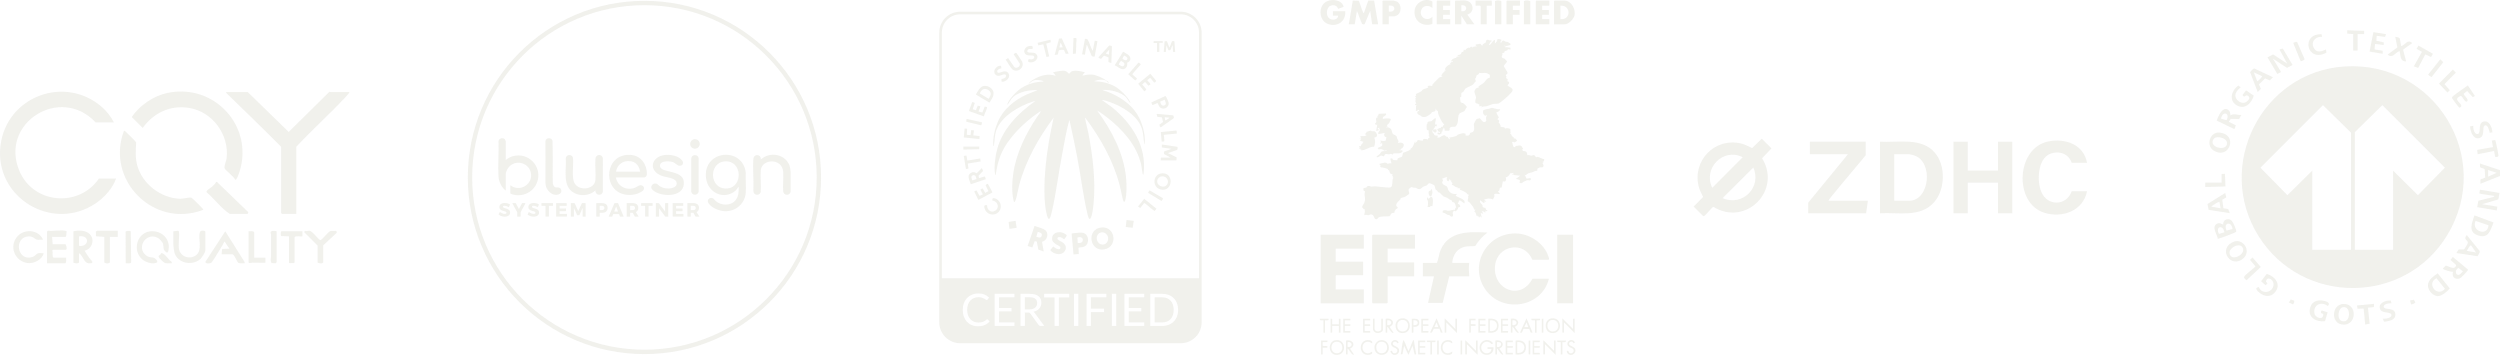 <svg width="449" height="64" viewBox="0 0 449 64" fill="none" xmlns="http://www.w3.org/2000/svg">
<g opacity="0.6">
<path d="M20.849 32.06C20.254 33.794 18.765 35.441 17.25 36.477C9.425 41.827 -1.108 35.443 0.094 26.076C1.226 17.257 11.755 13.375 18.418 19.323C19.2 20.019 19.996 21.04 20.447 21.98H17.169C10.874 15.209 -0.172 22.08 3.491 30.718C6 36.638 14.165 37.337 17.775 32.062H20.851L20.849 32.06Z" fill="#E7E7E0"/>
<path d="M62.791 16.534C62.637 16.809 62.403 17.062 62.191 17.293C59.335 20.387 56.085 23.268 53.213 26.365V38.413H50.643L50.492 38.262V26.365C47.353 23.199 44.147 20.108 40.954 16.998C40.824 16.872 40.584 16.719 40.612 16.534H44.494L51.853 23.697L59.155 16.483C59.238 16.47 59.291 16.536 59.314 16.536H62.791V16.534Z" fill="#E7E7E0"/>
<path d="M42.226 32.26C42.094 31.813 40.407 30.492 40.346 30.252C40.216 29.744 40.654 28.912 40.711 28.38C41.167 24.172 38.173 20.078 33.978 19.383C30.589 18.823 27.595 20.263 25.625 22.978L23.672 21.021C25.055 18.917 27.63 17.191 30.119 16.679C38.486 14.958 45.573 22.627 43.033 30.803C42.949 31.078 42.62 31.965 42.467 32.152C42.388 32.248 42.373 32.296 42.226 32.258V32.26Z" fill="#E7E7E0"/>
<path d="M22.262 23.491C22.435 23.446 22.464 23.563 22.564 23.642C22.781 23.81 24.419 25.45 24.458 25.578C24.371 26.976 24.273 28.267 24.632 29.641C25.509 33.007 28.906 35.632 32.391 35.696C32.936 35.705 33.995 35.39 34.389 35.509C34.523 35.549 36.236 37.253 36.378 37.455C36.44 37.543 36.561 37.583 36.429 37.709C27.577 41.049 18.924 32.322 22.264 23.491H22.262Z" fill="#E7E7E0"/>
<path d="M41.266 38.413C39.688 37.39 38.533 35.736 37.09 34.513C36.999 34.175 37.854 33.735 38.09 33.524C38.352 33.288 38.656 33.005 38.812 32.684L38.945 32.654L44.594 38.107L44.492 38.411H41.266V38.413Z" fill="#E7E7E0"/>
<path d="M39.803 45.672L39.897 44.708L41.214 44.663L40.309 43.353C40.143 43.746 39.91 44.134 39.684 44.493C39.41 44.925 38.173 47.027 37.946 47.191C37.735 47.344 36.873 47.401 36.878 47.035L40.46 41.538L43.922 47.05L43.939 47.284C43.62 47.253 43.069 47.367 42.796 47.191C42.575 47.05 42.173 45.857 41.771 45.67H39.805L39.803 45.672Z" fill="#E7E7E0"/>
<path d="M11.725 41.436C11.763 41.442 11.976 41.545 11.984 41.602C11.859 41.791 12.035 42.545 11.725 42.545H9.355L9.455 43.857H11.723C11.95 43.97 12.093 44.864 11.823 44.864H9.504L9.378 45.012C9.578 45.417 9.283 45.959 9.606 46.276H11.874C11.836 46.608 11.999 47.044 11.723 47.284H8.446V41.587L8.597 41.436C9.551 41.544 10.81 41.291 11.721 41.436H11.725Z" fill="#E7E7E0"/>
<path d="M32.142 44.714C32.382 46.157 34.206 46.706 35.291 45.774C36.376 44.842 35.557 42.846 35.893 41.71C35.993 41.372 36.45 41.404 36.714 41.453L36.88 41.589V45.017C36.88 45.261 36.242 46.276 36.023 46.48C34.563 47.835 31.863 47.301 31.319 45.338C31.246 45.07 31.134 44.159 31.134 43.91V41.54L31.976 41.451L32.142 41.591C32.253 42.538 31.993 43.813 32.142 44.715V44.714Z" fill="#E7E7E0"/>
<path d="M26.874 41.564C28.595 41.313 30.235 42.427 30.319 44.227C30.329 44.442 30.267 45.434 29.976 45.37C29.17 44.859 29.457 44.495 29.295 43.832C29.204 43.461 28.602 42.827 28.246 42.664C26.138 41.702 24.415 44.572 26.304 45.917C26.904 46.344 27.244 46.134 27.704 46.331C27.891 46.41 28.5 46.98 28.138 47.165C27.412 47.533 26.127 47.085 25.542 46.578C23.757 45.032 24.549 41.908 26.876 41.566L26.874 41.564Z" fill="#E7E7E0"/>
<path d="M7.742 43.049C7.414 43.011 6.999 43.108 6.685 43.049C6.25 42.966 5.957 42.393 5.085 42.453C2.421 42.638 3.053 47.033 5.853 46.151C6.251 46.027 6.601 45.553 6.806 45.491C7.101 45.402 7.527 45.508 7.844 45.47C7.593 46.64 6.046 47.404 4.915 47.238C2.708 46.914 1.619 44.391 3.008 42.598C4.246 41.002 6.914 41.185 7.744 43.049H7.742Z" fill="#E7E7E0"/>
<path d="M57.044 44.108L54.625 41.687L54.783 41.447C55.061 41.6 55.319 41.415 55.574 41.438C56.095 41.483 57.025 42.828 57.512 43.145C57.752 43.187 58.91 41.674 59.289 41.513C59.401 41.466 60.327 41.455 60.373 41.483C60.493 41.559 60.497 41.708 60.457 41.828L58.052 44.059V47.135C57.791 47.431 57.368 47.257 57.044 47.185V44.11V44.108Z" fill="#E7E7E0"/>
<path d="M21.152 41.436V42.545H19.741V47.133C19.524 47.37 18.95 47.37 18.733 47.133V42.545L17.235 42.43L17.218 41.606C17.239 41.54 17.447 41.436 17.473 41.436H21.152Z" fill="#E7E7E0"/>
<path d="M54.321 41.538V42.446C54.227 42.54 53.087 42.276 52.91 42.596V47.133L52.747 47.263C52.57 47.18 51.902 47.38 51.902 47.133V42.444L50.485 42.396C50.398 42.342 50.387 41.536 50.542 41.536H54.323L54.321 41.538Z" fill="#E7E7E0"/>
<path d="M45.651 46.276H47.668V47.184C46.879 47.201 46.085 47.161 45.294 47.178C45.037 47.184 44.805 47.382 44.643 47.133V41.538C44.975 41.576 45.411 41.413 45.651 41.689V46.276Z" fill="#E7E7E0"/>
<path d="M49.685 47.033C49.677 47.082 49.577 47.272 49.515 47.287L48.77 47.24C48.492 46.802 48.683 46.363 48.681 45.927C48.677 44.68 48.689 43.434 48.681 42.187C48.681 42.023 48.579 41.808 48.6 41.7C48.662 41.366 49.685 41.428 49.685 41.587V47.031V47.033Z" fill="#E7E7E0"/>
<path d="M22.577 47.272L22.558 41.596C22.571 41.525 23.379 41.33 23.481 41.579L23.562 47.119C23.485 47.389 22.819 47.276 22.577 47.272Z" fill="#E7E7E0"/>
<path d="M30.463 46.746C30.602 46.904 30.923 46.912 30.831 47.284C30.444 47.252 29.987 47.353 29.616 47.238C29.466 47.193 28.693 46.468 28.608 46.331C28.327 45.872 28.587 45.929 28.817 45.721C28.88 45.665 28.893 45.51 28.932 45.487C29.316 45.253 30.214 46.459 30.463 46.744V46.746Z" fill="#E7E7E0"/>
<path d="M15.203 45.017C16.414 44.751 17.024 43.342 16.314 42.293C15.661 41.33 14.205 41.315 13.188 41.538V47.184C13.512 47.255 13.935 47.431 14.195 47.133V45.468C14.912 45.923 15.073 47.255 15.956 47.287C17.184 47.333 16.328 46.753 16.012 46.299C15.892 46.123 15.203 45.099 15.201 45.014L15.203 45.017ZM14.195 44.159V42.446C16.152 42.123 16.059 44.415 14.195 44.159Z" fill="#E7E7E0"/>
<path d="M91.61 36.723L91.379 37.201C91.124 37.053 90.803 36.949 90.605 36.949C90.447 36.949 90.338 37.008 90.338 37.126C90.338 37.543 91.615 37.305 91.615 38.178C91.615 38.661 91.188 38.916 90.647 38.916C90.244 38.916 89.829 38.765 89.544 38.529L89.782 38.058C90.029 38.275 90.402 38.421 90.654 38.421C90.848 38.421 90.968 38.348 90.968 38.211C90.968 37.784 89.692 38.039 89.692 37.183C89.692 36.737 90.074 36.454 90.654 36.454C91.004 36.454 91.36 36.56 91.607 36.723H91.61Z" fill="#E7E7E0"/>
<path d="M93.511 38.897H92.9V38.136L92.006 36.482H92.62L93.202 37.534L93.77 36.482H94.384L93.506 38.119V38.9L93.511 38.897Z" fill="#E7E7E0"/>
<path d="M96.808 36.723L96.577 37.201C96.323 37.053 96.002 36.949 95.804 36.949C95.646 36.949 95.537 37.008 95.537 37.126C95.537 37.543 96.813 37.305 96.813 38.178C96.813 38.661 96.386 38.916 95.846 38.916C95.443 38.916 95.028 38.765 94.742 38.529L94.98 38.058C95.228 38.275 95.601 38.421 95.853 38.421C96.046 38.421 96.167 38.348 96.167 38.211C96.167 37.784 94.891 38.039 94.891 37.182C94.891 36.737 95.273 36.454 95.853 36.454C96.202 36.454 96.558 36.56 96.806 36.723H96.808Z" fill="#E7E7E0"/>
<path d="M98.582 36.975V38.897H97.969V36.975H97.247V36.477H99.311V36.975H98.582Z" fill="#E7E7E0"/>
<path d="M100.5 36.966V37.444H101.653V37.928H100.5V38.414H101.816V38.897H99.886V36.482H101.778V36.966H100.502H100.5Z" fill="#E7E7E0"/>
<path d="M104.639 38.897V37.326L104.057 38.654H103.656L103.075 37.326V38.897H102.526V36.477H103.198L103.854 37.916L104.509 36.477H105.179V38.897H104.637H104.639Z" fill="#E7E7E0"/>
<path d="M108.149 36.482C108.767 36.482 109.123 36.786 109.123 37.324C109.123 37.89 108.767 38.218 108.149 38.218H107.71V38.897H107.097V36.482H108.149ZM107.71 37.734H108.118C108.387 37.734 108.543 37.6 108.543 37.345C108.543 37.091 108.387 36.966 108.118 36.966H107.71V37.734Z" fill="#E7E7E0"/>
<path d="M110.128 38.454L109.951 38.9H109.319L110.361 36.484H110.994L112.012 38.9H111.357L111.185 38.454H110.128ZM110.659 37.093L110.307 37.987H111.005L110.661 37.093H110.659Z" fill="#E7E7E0"/>
<path d="M113.647 38.218H113.163V38.897H112.55V36.482H113.63C114.27 36.482 114.635 36.786 114.635 37.324C114.635 37.694 114.48 37.959 114.197 38.1L114.704 38.897H114.005L113.647 38.218ZM113.63 37.734C113.897 37.734 114.053 37.6 114.053 37.345C114.053 37.091 113.897 36.966 113.63 36.966H113.163V37.734H113.63Z" fill="#E7E7E0"/>
<path d="M116.482 36.975V38.897H115.869V36.975H115.147V36.477H117.211V36.975H116.482Z" fill="#E7E7E0"/>
<path d="M119.473 38.897L118.362 37.409V38.897H117.786V36.482H118.329L119.445 37.973V36.482H120.018V38.897H119.475H119.473Z" fill="#E7E7E0"/>
<path d="M121.426 36.966V37.444H122.579V37.928H121.426V38.414H122.742V38.897H120.813V36.482H122.704V36.966H121.428H121.426Z" fill="#E7E7E0"/>
<path d="M124.551 38.218H124.068V38.897H123.454V36.482H124.535C125.174 36.482 125.539 36.786 125.539 37.324C125.539 37.694 125.384 37.959 125.101 38.1L125.608 38.897H124.91L124.551 38.218ZM124.532 37.734C124.799 37.734 124.954 37.6 124.954 37.345C124.954 37.091 124.799 36.966 124.532 36.966H124.065V37.734H124.532Z" fill="#E7E7E0"/>
<path d="M130.537 37.93H130.153C129.181 37.888 127.749 37.334 127.226 36.461C126.851 35.838 127.584 35.282 128.136 35.668C128.275 35.767 128.407 35.982 128.551 36.109C129.511 36.956 131.212 37.008 132.075 35.991C132.674 35.286 132.7 34.406 132.667 33.522L132.148 34.201C130.051 36.029 127.124 34.649 126.803 31.968C126.204 26.948 133.386 26.248 133.938 31.022C133.882 32.184 134.014 33.416 133.938 34.572C133.82 36.421 132.363 37.827 130.532 37.926L130.537 37.93ZM130.205 28.982C127.164 29.196 127.388 34.107 130.61 33.85C133.521 33.619 133.323 28.76 130.205 28.982Z" fill="#E7E7E0"/>
<path d="M141.998 30.805V34.442C141.826 35.192 140.734 35.161 140.665 34.369C140.569 33.255 140.743 32.005 140.665 30.88C140.486 28.288 136.79 28.521 136.637 30.583C136.542 31.852 136.719 33.225 136.625 34.503C136.391 35.239 135.325 35.1 135.304 34.31C135.403 32.434 135.174 30.43 135.304 28.571C135.375 27.543 136.748 27.67 136.639 28.646C138.59 26.88 141.944 27.972 141.972 30.758L142 30.805H141.998Z" fill="#E7E7E0"/>
<path d="M90.827 28.736C91.294 28.363 91.855 28.081 92.45 27.974C95.462 27.446 97.728 30.621 96.202 33.288C95.306 34.855 93.315 35.489 91.657 34.767V33.26C93.369 34.614 95.858 33.06 95.315 30.925C94.903 29.297 92.895 28.68 91.615 29.774C91.263 30.076 90.829 30.798 90.829 31.267V34.239C90.037 33.616 89.579 32.628 89.525 31.623C89.414 29.576 89.605 27.42 89.534 25.361C89.591 24.842 90.331 24.642 90.664 25.014C90.699 25.054 90.829 25.285 90.829 25.323V28.738L90.827 28.736Z" fill="#E7E7E0"/>
<path d="M110.654 31.871C110.625 31.894 110.618 31.894 110.621 31.932C110.63 32.18 110.88 32.678 111.029 32.885C111.673 33.788 112.847 34.109 113.894 33.777C114.234 33.668 114.72 33.295 114.979 33.263C115.524 33.194 115.956 33.843 115.446 34.26C114.578 34.968 113.149 35.161 112.085 34.906C108.076 33.951 108.649 27.54 113.234 27.819C115.1 27.932 116.166 29.458 116.182 31.234C116.182 31.442 116.109 31.642 115.942 31.765C115.918 31.781 115.763 31.871 115.751 31.871H110.658H110.654ZM114.961 30.835C114.873 30.022 114.345 29.215 113.522 29.005C113.17 28.915 112.68 28.915 112.324 28.986C111.427 29.168 110.762 29.941 110.637 30.835H114.961Z" fill="#E7E7E0"/>
<path d="M106.937 34.206C106.904 34.168 106.748 34.355 106.715 34.383C105.729 35.173 104.182 35.244 103.087 34.635C100.905 33.42 101.792 30.434 101.606 28.396C101.721 27.705 102.686 27.658 102.903 28.314C103.023 29.573 102.736 31.123 102.983 32.345C103.415 34.472 106.79 34.208 106.939 32.331C107.036 31.104 106.84 29.741 106.939 28.514C107.007 27.637 108.182 27.618 108.274 28.456L108.267 34.451C108.055 35.291 106.868 35.062 106.941 34.208L106.937 34.206Z" fill="#E7E7E0"/>
<path d="M119.546 27.828C120.553 27.745 121.938 28.003 122.556 28.885C122.836 29.286 122.593 29.762 122.112 29.772C121.631 29.781 121.343 29.312 120.914 29.135C120.367 28.911 118.749 28.823 118.56 29.562C118.395 30.21 118.999 30.46 119.494 30.611C120.607 30.953 122.662 31.088 122.81 32.623C123.079 35.378 119.176 35.47 117.506 34.343C117.322 34.218 117.01 33.975 116.98 33.746C116.904 33.185 117.494 32.781 117.994 33.029C118.138 33.102 118.235 33.248 118.36 33.343C118.985 33.819 119.93 33.965 120.685 33.781C121.199 33.659 121.718 33.267 121.485 32.675C121.204 31.96 119.77 31.861 119.117 31.668C116.312 30.843 116.831 28.047 119.548 27.826L119.546 27.828Z" fill="#E7E7E0"/>
<path d="M98.431 24.84C98.787 24.781 99.094 24.901 99.224 25.245C99.332 27.8 99.224 30.373 99.28 32.935C99.334 33.14 99.415 33.409 99.582 33.55C99.919 33.833 100.403 33.475 100.7 33.911C100.962 34.293 100.778 34.741 100.36 34.899C99.172 35.35 98.014 34.105 97.966 32.975L97.962 25.349C97.988 25.106 98.183 24.88 98.429 24.84H98.431Z" fill="#E7E7E0"/>
<path d="M124.808 27.866C125.167 27.866 125.398 28.047 125.471 28.399L125.476 34.34C125.431 35.175 124.242 35.182 124.143 34.369V28.543C124.148 28.149 124.41 27.866 124.808 27.866Z" fill="#E7E7E0"/>
<path d="M124.759 24.988C125.483 24.951 125.943 25.776 125.504 26.356C125.148 26.826 124.44 26.828 124.1 26.34C123.725 25.804 124.112 25.021 124.761 24.988H124.759Z" fill="#E7E7E0"/>
<path d="M115.742 63.595C113.59 63.595 111.439 63.378 109.35 62.951C107.312 62.534 105.309 61.913 103.394 61.102C101.514 60.307 99.7 59.324 98.004 58.177C96.325 57.043 94.745 55.738 93.311 54.304C91.874 52.868 90.572 51.29 89.438 49.61C88.291 47.914 87.308 46.101 86.513 44.221C85.704 42.306 85.081 40.303 84.664 38.265C84.237 36.175 84.02 34.024 84.02 31.873C84.02 29.722 84.237 27.571 84.664 25.481C85.081 23.443 85.701 21.441 86.513 19.526C87.308 17.646 88.291 15.832 89.438 14.136C90.572 12.457 91.876 10.876 93.311 9.442C94.747 8.006 96.325 6.704 98.004 5.569C99.7 4.423 101.514 3.439 103.394 2.644C105.309 1.835 107.312 1.213 109.35 0.795C111.439 0.368 113.59 0.151 115.742 0.151C117.893 0.151 120.044 0.368 122.134 0.795C124.171 1.213 126.174 1.833 128.089 2.644C129.969 3.439 131.783 4.423 133.479 5.569C135.158 6.704 136.739 8.008 138.173 9.442C139.609 10.879 140.911 12.457 142.046 14.136C143.192 15.832 144.175 17.646 144.97 19.526C145.779 21.441 146.402 23.443 146.82 25.481C147.246 27.571 147.463 29.722 147.463 31.873C147.463 34.024 147.246 36.175 146.82 38.265C146.402 40.303 145.782 42.306 144.97 44.221C144.175 46.101 143.192 47.914 142.046 49.61C140.911 51.29 139.607 52.87 138.173 54.304C136.736 55.741 135.158 57.043 133.479 58.177C131.783 59.324 129.969 60.307 128.089 61.102C126.174 61.911 124.171 62.534 122.134 62.951C120.044 63.378 117.893 63.595 115.742 63.595ZM115.742 0.93C113.642 0.93 111.543 1.142 109.505 1.56C107.519 1.965 105.564 2.571 103.698 3.362C101.866 4.138 100.097 5.098 98.443 6.213C96.804 7.319 95.264 8.591 93.865 9.992C92.466 11.393 91.192 12.933 90.086 14.57C88.968 16.223 88.008 17.992 87.235 19.825C86.445 21.693 85.838 23.646 85.433 25.632C85.015 27.67 84.803 29.769 84.803 31.869C84.803 33.968 85.015 36.067 85.433 38.105C85.838 40.091 86.445 42.046 87.235 43.912C88.011 45.745 88.971 47.514 90.086 49.167C91.192 50.806 92.464 52.346 93.865 53.745C95.266 55.144 96.806 56.418 98.443 57.524C100.097 58.642 101.866 59.602 103.698 60.375C105.566 61.166 107.519 61.772 109.505 62.178C111.543 62.595 113.642 62.807 115.742 62.807C117.841 62.807 119.94 62.595 121.978 62.178C123.964 61.772 125.919 61.166 127.785 60.375C129.618 59.599 131.387 58.639 133.04 57.524C134.679 56.418 136.22 55.146 137.618 53.745C139.017 52.344 140.291 50.804 141.397 49.167C142.515 47.514 143.475 45.745 144.249 43.912C145.039 42.044 145.645 40.091 146.051 38.105C146.468 36.067 146.68 33.968 146.68 31.869C146.68 29.769 146.468 27.67 146.051 25.632C145.645 23.646 145.039 21.691 144.249 19.825C143.473 17.992 142.513 16.223 141.397 14.57C140.291 12.931 139.019 11.39 137.618 9.992C136.217 8.593 134.677 7.319 133.04 6.213C131.387 5.095 129.618 4.135 127.785 3.362C125.917 2.571 123.964 1.965 121.978 1.56C119.94 1.142 117.841 0.93 115.742 0.93Z" fill="#E7E7E0"/>
<path d="M211.482 26.374V26.792L211.381 26.937L209.774 27.493L211.323 28.277L211.291 28.802H208.48C208.501 28.645 208.423 28.43 208.538 28.309H210.227L209.057 27.656C209.057 27.526 208.996 27.247 209.113 27.176C209.466 27.044 209.875 26.947 210.219 26.8C210.267 26.781 210.332 26.779 210.341 26.714L208.672 26.486V25.955L211.482 26.374Z" fill="#E7E7E0"/>
<path d="M193.296 6.819C193.395 7.121 193.305 7.45 193.296 7.748C193.273 8.375 193.296 9.013 193.204 9.632L192.688 9.668L192.803 6.819H193.296Z" fill="#E7E7E0"/>
<path d="M198.764 14.565C198.238 14.175 197.258 14.286 196.683 14.517C196.626 14.54 196.58 14.494 196.599 14.603C197.873 14.626 199.188 14.922 200.294 15.56C201.144 16.051 202.269 17.131 202.781 17.971C202.831 18.053 202.99 18.317 203.011 18.388C203.026 18.437 203.032 18.504 202.961 18.476C202.862 18.436 202.43 17.7 202.294 17.547C201.364 16.479 199.323 16.082 197.967 16.141C198.255 16.294 198.584 16.359 198.888 16.473C200.959 17.261 203.064 18.615 204.247 20.529C205.114 21.934 205.764 24.131 205.594 25.781C205.59 25.818 205.577 25.925 205.521 25.917C205.359 25.025 205.374 24.1 205.122 23.221C204.423 20.782 201.563 19.117 199.314 18.323C198.861 18.162 198.37 17.988 197.889 17.945L199.728 19.274C203.322 22.19 205.943 26.257 205.401 31.095C205.395 31.146 205.359 31.383 205.311 31.383C205.254 31.339 205.242 31.268 205.225 31.203C205.108 30.714 205.08 30.149 204.969 29.637C204.203 26.133 201.624 23.261 198.871 21.118C198.297 20.671 197.684 20.212 197.054 19.861C199.669 23.428 201.845 27.562 202.254 32.05C202.353 33.141 202.394 34.941 202.084 35.98C201.861 36.731 201.668 35.802 201.597 35.517C201.417 34.797 201.299 34.064 201.114 33.343C199.96 28.89 197.644 24.79 194.908 21.133C194.866 21.16 194.893 21.25 194.899 21.294C195.021 22.144 195.317 23.105 195.485 23.974C196.261 27.998 196.796 32.474 196.408 36.568C196.354 37.134 196.169 38.762 195.869 39.182C195.802 39.276 195.739 39.371 195.627 39.287C195.453 39.155 195.262 38.253 195.204 38.001C194.494 34.83 194.087 31.444 193.471 28.229C193.047 26.007 192.57 23.798 192.079 21.592C192.021 21.586 192.018 21.685 192.006 21.727C191.483 23.573 191.131 25.791 190.762 27.698C190.105 31.083 189.683 34.671 188.917 38.001C188.861 38.246 188.645 39.216 188.433 39.306C188.235 39.39 188.074 38.817 188.036 38.678C187.379 36.314 187.555 32.356 187.79 29.889C188.07 26.943 188.594 24.02 189.232 21.137C186.536 24.735 184.213 28.859 183.046 33.233C182.816 34.092 182.687 35.086 182.417 35.907C182.211 36.536 182.092 36.28 181.991 35.8C181.687 34.35 181.777 32.61 181.985 31.148C182.497 27.552 184.253 23.978 186.261 20.996C186.332 20.889 186.999 20.006 186.953 19.96C186.785 20.008 186.628 20.136 186.485 20.233C183.902 21.997 181.074 24.748 179.807 27.642C179.278 28.852 179.014 30.124 178.827 31.427C178.732 31.454 178.732 31.36 178.718 31.291C178.478 29.996 178.757 28.023 179.104 26.75C180.09 23.13 182.937 20.252 185.927 18.158C185.793 18.147 185.617 18.21 185.489 18.252C183.008 19.051 179.771 20.898 178.902 23.51C178.617 24.368 178.669 25.189 178.512 26.045C178.499 26.118 178.51 26.259 178.409 26.227C178.281 24.799 178.638 23.25 179.188 21.938C180.14 19.668 182.144 18.004 184.345 16.993C185.01 16.687 185.713 16.475 186.383 16.183C184.815 16.116 182.608 16.496 181.607 17.822C181.51 17.952 181.028 18.766 180.973 18.783C180.896 18.808 180.912 18.739 180.923 18.695C181.126 17.958 182.276 16.733 182.872 16.24C184.161 15.174 185.78 14.681 187.446 14.645C187.346 14.525 187.073 14.467 186.915 14.435C186.185 14.29 185.713 14.297 185.111 14.76C185.044 14.811 184.832 15.09 184.75 15.023C184.975 14.645 185.409 14.391 185.787 14.183C186.979 13.527 188.227 13.166 189.572 13.619C189.605 13.588 189.381 13.266 189.345 13.22C189.297 13.162 189.068 13.05 189.154 12.992C189.31 12.935 189.477 12.901 189.639 12.87C190.004 12.803 190.844 12.666 191.181 12.71C191.517 12.754 191.75 13.004 191.987 13.235C192.052 13.246 192.3 12.937 192.382 12.88C192.742 12.627 193.235 12.702 193.651 12.744C194.068 12.786 194.467 12.868 194.847 12.991C194.767 13.033 194.377 13.531 194.431 13.579C195 13.455 195.529 13.344 196.119 13.39C196.924 13.453 198.158 14.039 198.796 14.528L198.758 14.567L198.764 14.565Z" fill="#E7E7E0"/>
<path d="M197.883 40.852C200.343 40.663 200.817 44.321 198.355 44.78C195.645 45.284 195.042 41.071 197.883 40.852ZM197.921 41.721C196.914 41.788 196.666 43.051 197.361 43.664C198.112 44.327 199.123 43.687 199.025 42.722C198.972 42.193 198.469 41.685 197.921 41.721Z" fill="#E7E7E0"/>
<path d="M187.449 45.168L186.483 44.826L186.208 43.383L185.822 43.31L185.415 44.444L184.568 44.178L185.803 40.578C186.443 40.861 187.744 41.005 188.023 41.733C188.21 42.224 188.032 42.869 187.621 43.194C187.461 43.32 187.314 43.341 187.153 43.444L187.451 45.169L187.449 45.168ZM186.122 42.508C186.492 42.621 186.903 42.856 187.088 42.357C187.274 41.858 186.767 41.754 186.387 41.637L186.122 42.508Z" fill="#E7E7E0"/>
<path d="M193.748 45.62L192.803 45.701L192.463 41.943C192.476 41.923 192.864 41.874 192.936 41.864C193.384 41.815 194.289 41.713 194.677 41.868C195.602 42.239 195.678 43.786 194.797 44.256C194.43 44.451 194.083 44.392 193.693 44.482L193.748 45.62ZM193.561 43.649C193.968 43.683 194.52 43.593 194.471 43.064C194.421 42.535 193.909 42.525 193.502 42.659L193.561 43.649Z" fill="#E7E7E0"/>
<path d="M189.125 44.3H189.207C189.499 44.533 189.895 44.856 190.298 44.734C190.447 44.688 190.483 44.539 190.439 44.398C190.355 44.119 189.049 43.777 188.966 43.024C188.833 41.799 190.118 41.44 191.062 41.878C191.144 41.916 191.534 42.155 191.567 42.208C191.603 42.265 191.586 42.302 191.567 42.359C191.549 42.409 191.181 42.955 191.144 42.967C191.079 42.986 190.852 42.776 190.751 42.722C190.544 42.611 190.302 42.535 190.065 42.607C189.874 42.667 189.868 42.89 189.994 43.024C190.174 43.215 190.705 43.408 190.959 43.616C191.463 44.029 191.593 44.629 191.185 45.169C190.581 45.966 189.157 45.655 188.63 44.919L189.123 44.304L189.125 44.3Z" fill="#E7E7E0"/>
<path d="M196.257 9.099L196.624 7.318L197.069 7.389L197.096 7.446L196.599 10.163C196.416 10.165 196.167 10.178 196.051 10.01L195.233 8.075C195.134 8.065 195.172 8.075 195.158 8.132C195.03 8.686 194.95 9.261 194.855 9.821L194.339 9.748L194.859 6.978C194.929 6.932 195.311 7.02 195.365 7.127C195.684 7.702 195.867 8.445 196.175 9.013C196.194 9.049 196.211 9.097 196.257 9.101V9.099Z" fill="#E7E7E0"/>
<path d="M208.704 31.129C210.937 30.997 210.647 34.522 208.475 34.031C206.841 33.662 207.023 31.226 208.704 31.129ZM208.704 31.66C208.31 31.681 207.915 32.008 207.848 32.401C207.674 33.416 209.153 33.959 209.64 33.093C210.032 32.398 209.46 31.62 208.706 31.662L208.704 31.66Z" fill="#E7E7E0"/>
<path d="M202.409 11.265C202.594 11.756 202.265 12.381 201.725 12.425C201.184 12.469 200.693 11.909 200.206 11.718L201.708 9.286C201.765 9.286 202.598 9.817 202.692 9.897C203.238 10.364 203.081 11.072 202.409 11.265ZM201.88 9.974L201.576 10.518C201.795 10.725 202.35 11.072 202.476 10.589C202.562 10.26 202.12 10.079 201.88 9.974ZM200.932 11.598C201.236 11.752 201.666 12.167 201.908 11.693C202.124 11.273 201.593 11.107 201.329 10.923C201.24 11.007 200.886 11.519 200.932 11.598Z" fill="#E7E7E0"/>
<path d="M178.057 15.908C178.896 16.745 178.206 17.656 177.703 18.436L175.262 16.974C175.747 16.179 176.171 15.174 177.298 15.47C177.545 15.535 177.877 15.728 178.057 15.908ZM177.574 17.753C177.82 17.337 178.11 16.898 177.784 16.429C177.505 16.03 176.865 15.809 176.441 16.107C176.316 16.194 175.932 16.678 175.999 16.806L177.574 17.753Z" fill="#E7E7E0"/>
<path d="M175.833 31.991L176.895 31.689L177.048 32.182L174.354 33.093C174.179 32.434 173.552 31.544 174.354 31.066C174.551 30.949 174.708 30.905 174.941 30.93C175.14 30.951 175.249 31.068 175.426 31.116L176.345 30.17L176.548 30.714L175.738 31.574L175.835 31.989L175.833 31.991ZM174.62 32.407L175.373 32.159C175.308 31.798 175.228 31.375 174.758 31.471C174.288 31.567 174.509 32.103 174.62 32.407Z" fill="#E7E7E0"/>
<path d="M182.427 9.483C182.463 9.477 182.478 9.481 182.512 9.496C182.593 9.532 183.422 10.791 183.517 10.961C184.209 12.207 182.545 13.246 181.735 12.364C181.326 11.919 180.988 11.21 180.619 10.717L181.049 10.43L182.172 12.043C182.57 12.41 183.309 11.93 183.143 11.414L182.063 9.758C182.056 9.702 182.377 9.492 182.43 9.485L182.427 9.483Z" fill="#E7E7E0"/>
<path d="M206.617 15.168L206.268 15.396L205.655 14.716L205.146 15.148C205.156 15.186 205.179 15.214 205.2 15.247C205.305 15.407 205.825 15.925 205.857 16.036C205.895 16.168 205.626 16.357 205.506 16.391L204.418 15.04L206.598 13.241L207.649 14.511C207.672 14.613 207.355 14.849 207.292 14.83L206.56 13.963L206.054 14.393C206.079 14.5 206.531 14.911 206.602 15.062C206.619 15.096 206.638 15.132 206.617 15.17V15.168Z" fill="#E7E7E0"/>
<path d="M191.93 9.63L191.404 9.662L191.089 8.954C190.959 8.944 190.827 8.942 190.697 8.948C190.596 8.954 190.223 8.988 190.181 9.04C190.09 9.15 190.05 9.743 189.958 9.804L189.425 9.859L190.206 6.938L190.697 6.896L191.931 9.632L191.93 9.63ZM190.865 8.491L190.504 7.656C190.437 7.746 190.264 8.497 190.296 8.529L190.865 8.491Z" fill="#E7E7E0"/>
<path d="M175.721 35.901L174.964 34.39L175.373 34.197L175.933 35.179L176.515 34.916C176.557 34.858 176.024 34.134 176.103 34.01C176.236 33.997 176.393 33.794 176.517 33.871L176.938 34.648L177.539 34.322L177.01 33.263C177.01 33.189 177.346 32.982 177.429 33.036L178.21 34.461V34.576L175.722 35.901H175.721Z" fill="#E7E7E0"/>
<path d="M175.071 18.477L174.695 19.61L175.276 19.802L175.606 18.972L176.036 19.077C176.143 19.15 175.763 19.88 175.755 20.031L176.435 20.216L176.856 19.135L177.27 19.236C177.289 19.301 177.27 19.36 177.255 19.423C177.134 19.897 176.812 20.411 176.703 20.902L174.051 19.952C173.967 19.855 174.559 18.579 174.597 18.361L174.666 18.328L175.071 18.477Z" fill="#E7E7E0"/>
<path d="M199.705 8.308L199.598 11.302C199.56 11.34 199.098 11.166 199.071 11.086L199.086 10.314C199.06 10.27 198.364 10.001 198.292 10.01C198.167 10.027 197.881 10.486 197.751 10.575L197.3 10.392L197.319 10.257L199.199 8.187C199.356 8.092 199.549 8.271 199.707 8.31L199.705 8.308ZM199.182 9.781L199.22 8.908L198.613 9.573C198.599 9.655 198.63 9.616 198.664 9.632C198.827 9.704 198.997 9.792 199.18 9.781H199.182Z" fill="#E7E7E0"/>
<path d="M208.263 22.356L208.895 21.909L208.677 21.08L207.862 20.986L207.724 20.451L210.704 20.715C210.758 20.841 210.886 21.116 210.802 21.231L208.481 22.862H208.406C208.326 22.82 208.221 22.427 208.263 22.356ZM210.04 21.135L209.166 21.059L209.281 21.628C209.331 21.676 210.072 21.168 210.04 21.135Z" fill="#E7E7E0"/>
<path d="M206.969 18.852L206.78 18.451L206.815 18.382L209.266 17.261C209.298 17.255 209.327 17.264 209.357 17.278C209.432 17.314 209.868 18.292 209.885 18.422C210.022 19.408 208.752 19.922 208.186 19.096C208.114 18.991 207.953 18.535 207.89 18.518C207.712 18.514 207.088 18.927 206.971 18.852H206.969ZM209.166 17.906L208.374 18.252C208.448 18.649 208.61 19.108 209.111 18.932C209.612 18.756 209.291 18.244 209.166 17.906Z" fill="#E7E7E0"/>
<path d="M177.274 36.853C177.238 37.703 178.034 38.358 178.804 37.797C179.574 37.235 179.161 36.123 178.239 36.022C178.191 35.955 178.271 35.621 178.336 35.581C179.341 35.592 180.038 36.698 179.628 37.633C179.085 38.869 177.341 38.815 176.875 37.537C176.708 37.084 176.666 36.767 177.274 36.853Z" fill="#E7E7E0"/>
<path d="M185.438 8.795H184.811C184.671 8.795 184.389 9.137 184.547 9.324C184.763 9.578 185.671 9.29 186.064 9.668C186.685 10.264 186.085 11.097 185.338 11.183C185.145 11.206 184.618 11.221 184.647 10.952C184.702 10.436 184.922 10.698 185.304 10.656C185.793 10.602 185.951 10.065 185.485 9.981C185.019 9.897 184.425 10.073 184.108 9.649C183.686 9.087 184.203 8.363 184.82 8.273C185.313 8.203 185.6 8.216 185.438 8.795Z" fill="#E7E7E0"/>
<path d="M179.855 12.287C179.584 12.257 179.116 12.505 179.096 12.801C179.058 13.382 179.989 12.864 180.264 12.828C180.589 12.784 180.866 12.828 181.07 13.103C181.639 13.862 180.675 14.761 179.893 14.679L179.859 14.19C180.199 14.146 180.785 13.988 180.682 13.531C180.587 13.111 179.75 13.569 179.484 13.61C178.684 13.728 178.313 12.908 178.775 12.293C178.907 12.117 179.127 11.94 179.335 11.865C179.809 11.695 179.813 11.842 179.855 12.289V12.287Z" fill="#E7E7E0"/>
<path d="M173.701 23.112L173.629 24.209L174.314 24.27L174.427 23.374L174.92 23.412L174.806 24.324L175.944 24.436L175.908 24.97L173.096 24.685L173.245 23.091L173.701 23.112Z" fill="#E7E7E0"/>
<path d="M188.663 7.125L188.724 7.582L187.902 7.832L188.435 10.123L187.942 10.237L187.373 7.958L186.487 8.151L186.349 7.694L188.663 7.125Z" fill="#E7E7E0"/>
<path d="M173.59 27.931C173.619 27.961 173.671 28.651 173.711 28.779C173.72 28.808 173.734 28.829 173.764 28.838L176.036 28.46L176.133 28.993L173.818 29.373L173.927 30.281L173.476 30.361L173.096 28.007L173.589 27.931H173.59Z" fill="#E7E7E0"/>
<path d="M209.579 7.395L210.003 8.527C210.068 8.579 210.452 7.475 210.502 7.395L210.913 7.389L211.063 9.326H210.683L210.607 8.111C210.55 8.132 210.511 8.256 210.486 8.314C210.431 8.438 210.267 8.925 210.209 8.986C210.158 9.04 209.875 9.047 209.843 9.001L209.485 8.113L209.39 9.328H209.01L209.166 7.396H209.575L209.579 7.395Z" fill="#E7E7E0"/>
<path d="M204.483 11.229C204.548 11.217 204.885 11.515 204.873 11.581L203.362 13.302C203.343 13.424 204.159 13.986 204.187 14.101C204.208 14.184 203.931 14.458 203.876 14.448L202.634 13.334L204.482 11.229H204.483Z" fill="#E7E7E0"/>
<path d="M207.414 37.873C207.349 37.911 207.25 37.816 207.195 37.78C206.639 37.409 206.132 36.851 205.569 36.478C205.51 36.458 205.481 36.494 205.443 36.528C205.317 36.635 204.864 37.329 204.776 37.342L204.426 37.113V37.031L205.502 35.714L207.67 37.459C207.728 37.562 207.435 37.757 207.416 37.871L207.414 37.873Z" fill="#E7E7E0"/>
<path d="M211.369 23.982L209.019 24.213L209.126 25.325C209.088 25.46 208.748 25.422 208.637 25.426L208.488 23.72L211.239 23.453C211.398 23.483 211.317 23.84 211.373 23.984L211.369 23.982Z" fill="#E7E7E0"/>
<path d="M182.4 39.661L182.589 40.915L181.297 41.106L181.148 39.854L182.4 39.661Z" fill="#E7E7E0"/>
<path d="M203.624 39.663L203.429 40.909L202.182 40.764L202.332 39.511L203.624 39.663Z" fill="#E7E7E0"/>
<path d="M208.857 35.605C208.903 35.684 208.673 36.102 208.586 36.087L206.222 34.648C206.192 34.589 206.373 34.31 206.423 34.239C206.444 34.211 206.419 34.178 206.484 34.197L208.857 35.603V35.605Z" fill="#E7E7E0"/>
<path d="M176.363 21.97C176.384 21.991 176.313 22.507 176.196 22.499L173.533 21.857L173.596 21.364L176.364 21.968L176.363 21.97Z" fill="#E7E7E0"/>
<path d="M173.021 26.335L175.87 26.32V26.792L173.021 26.867V26.335Z" fill="#E7E7E0"/>
<path d="M208.824 7.389V7.693H208.217V9.326H207.8V7.731H207.193V7.389H208.824Z" fill="#E7E7E0"/>
<path d="M198.802 14.527C198.916 14.614 199.142 14.681 199.144 14.868C199.098 14.914 198.828 14.666 198.777 14.628C198.76 14.614 198.767 14.569 198.763 14.565L198.802 14.527Z" fill="#E7E7E0"/>
<path d="M212.064 61.638H172.44C170.373 61.638 168.692 59.957 168.692 57.89V5.855C168.692 3.787 170.373 2.106 172.44 2.106H212.064C214.132 2.106 215.813 3.787 215.813 5.855V57.892C215.813 59.959 214.132 61.64 212.064 61.64V61.638ZM172.44 2.574C170.631 2.574 169.16 4.045 169.16 5.855V57.892C169.16 59.701 170.631 61.172 172.44 61.172H212.064C213.874 61.172 215.345 59.701 215.345 57.892V5.855C215.345 4.045 213.874 2.574 212.064 2.574H172.44Z" fill="#E7E7E0"/>
<path d="M210.236 53.998C210.058 53.805 209.844 53.658 209.592 53.555C209.34 53.454 209.059 53.402 208.748 53.402H207.376V57.905H208.748C209.059 57.905 209.34 57.853 209.592 57.752C209.844 57.651 210.058 57.504 210.236 57.311C210.414 57.12 210.549 56.883 210.647 56.604C210.744 56.325 210.792 56.008 210.792 55.654C210.792 55.301 210.744 54.984 210.647 54.705C210.549 54.426 210.414 54.189 210.236 53.996V53.998Z" fill="#E7E7E0"/>
<path d="M186.181 54.886C186.24 54.747 186.269 54.592 186.269 54.424C186.269 54.08 186.156 53.822 185.93 53.648C185.705 53.475 185.367 53.387 184.916 53.387H184.064V55.563H184.885C185.111 55.563 185.31 55.536 185.483 55.481C185.657 55.425 185.801 55.349 185.917 55.248C186.034 55.146 186.121 55.028 186.181 54.888V54.886Z" fill="#E7E7E0"/>
<path d="M168.932 49.98V57.72C168.932 59.756 170.583 61.407 172.62 61.407H211.885C213.921 61.407 215.572 59.756 215.572 57.72V49.98H168.934H168.932ZM176.876 58.371C176.54 58.524 176.133 58.6 175.655 58.6C175.243 58.6 174.866 58.528 174.528 58.385C174.19 58.241 173.902 58.041 173.663 57.781C173.424 57.523 173.239 57.212 173.107 56.849C172.975 56.486 172.91 56.088 172.91 55.654C172.91 55.221 172.979 54.822 173.114 54.46C173.252 54.097 173.443 53.788 173.691 53.526C173.94 53.266 174.236 53.064 174.582 52.92C174.927 52.777 175.31 52.705 175.728 52.705C176.146 52.705 176.5 52.77 176.815 52.901C177.128 53.033 177.405 53.211 177.644 53.436L177.386 53.794C177.371 53.82 177.35 53.843 177.323 53.861C177.298 53.878 177.264 53.887 177.22 53.887C177.172 53.887 177.113 53.861 177.042 53.809C176.972 53.757 176.882 53.698 176.769 53.633C176.657 53.568 176.515 53.511 176.347 53.457C176.179 53.406 175.971 53.379 175.724 53.379C175.426 53.379 175.155 53.431 174.908 53.534C174.662 53.637 174.45 53.786 174.27 53.983C174.093 54.179 173.953 54.416 173.854 54.699C173.754 54.98 173.705 55.299 173.705 55.653C173.705 56.006 173.756 56.333 173.859 56.614C173.963 56.894 174.104 57.133 174.282 57.328C174.459 57.523 174.671 57.67 174.914 57.773C175.157 57.874 175.418 57.926 175.701 57.926C175.873 57.926 176.028 57.916 176.166 57.895C176.303 57.874 176.431 57.844 176.548 57.802C176.664 57.76 176.773 57.705 176.874 57.639C176.976 57.575 177.075 57.496 177.174 57.404C177.22 57.364 177.266 57.343 177.312 57.343C177.354 57.343 177.392 57.361 177.425 57.395L177.734 57.729C177.497 58.002 177.212 58.217 176.874 58.369L176.876 58.371ZM182.193 58.535H178.64V52.77H182.193V53.406H179.421V55.32H181.666V55.931H179.421V57.899H182.197L182.193 58.535ZM186.857 58.535C186.715 58.535 186.61 58.48 186.543 58.371L185.048 56.312C185.002 56.247 184.954 56.201 184.9 56.172C184.847 56.144 184.767 56.13 184.658 56.13H184.066V58.535H183.29V52.77H184.92C185.284 52.77 185.6 52.806 185.865 52.88C186.131 52.955 186.351 53.06 186.522 53.199C186.696 53.339 186.824 53.507 186.906 53.704C186.989 53.901 187.031 54.122 187.031 54.365C187.031 54.569 186.998 54.758 186.933 54.936C186.868 55.114 186.777 55.272 186.654 55.414C186.532 55.555 186.383 55.675 186.207 55.773C186.031 55.872 185.833 55.947 185.609 55.998C185.709 56.054 185.795 56.136 185.867 56.243L187.548 58.532H186.857V58.535ZM192.038 53.427H190.172V58.537H189.396V53.427H187.525V52.772H192.04V53.427H192.038ZM193.672 58.535H192.89V52.77H193.672V58.535ZM198.698 53.406H195.926V55.421H198.295V56.058H195.926V58.535H195.145V52.77H198.698V53.406ZM200.475 58.535H199.694V52.77H200.475V58.535ZM205.502 58.535H201.948V52.77H205.502V53.406H202.729V55.32H204.974V55.931H202.729V57.899H205.505L205.502 58.535ZM211.388 56.833C211.25 57.187 211.057 57.49 210.809 57.743C210.559 57.995 210.261 58.19 209.909 58.327C209.56 58.465 209.172 58.534 208.748 58.534H206.594V52.768H208.748C209.172 52.768 209.558 52.836 209.909 52.974C210.259 53.111 210.559 53.308 210.809 53.56C211.059 53.815 211.252 54.118 211.388 54.472C211.526 54.825 211.592 55.219 211.592 55.651C211.592 56.082 211.524 56.476 211.388 56.829V56.833Z" fill="#E7E7E0"/>
<path d="M257.401 23.296C257.392 23.312 257.316 23.308 257.293 23.4C257.191 23.77 257.352 23.831 257.519 24.034C257.574 24.098 257.536 24.204 257.661 24.282C257.809 24.374 258.083 24.364 258.255 24.364L258.114 24.721C258.236 24.657 258.361 24.737 258.482 24.704C258.807 24.617 259.097 24.235 259.425 24.291C259.597 24.322 259.63 24.464 259.753 24.539C259.828 24.586 259.972 24.553 260.02 24.591C260.074 24.636 260.111 25.011 260.461 25.004L260.248 24.718C260.593 24.664 261.239 24.555 261.546 24.416C261.682 24.355 261.73 24.228 261.869 24.169C262.22 24.02 262.977 23.777 263.272 24.077C263.383 24.178 263.02 24.131 263.166 24.289C263.223 24.353 263.567 24.369 263.68 24.343C264.041 24.261 263.968 23.919 264.065 23.855C264.173 23.784 264.357 23.822 264.525 23.69C264.977 23.329 264.64 22.68 264.734 22.19C264.744 22.145 265.14 21.414 265.178 21.388C265.279 21.322 265.617 21.326 265.758 21.223C266.041 21.447 266.284 22.022 266.657 21.909C267.11 21.772 266.869 21.44 266.876 21.187C266.881 21.032 267.07 20.857 267.008 20.657L266.772 20.789C266.388 20.635 266.265 20.19 266.383 19.817C266.787 19.607 267.164 19.572 267.596 19.498C267.664 19.487 267.735 19.388 267.831 19.378C268.242 19.336 268.931 19.756 269.431 19.59C269.346 20.036 269.058 20.041 268.718 20.197L269.197 21.121L268.933 21.404C269.478 21.624 269.126 21.992 269.155 22.07C269.157 22.077 269.249 22.079 269.287 22.131C269.438 22.341 269.53 22.513 269.508 22.784C269.801 22.876 270.332 22.732 270.287 23.145C270.48 22.902 271.162 23.032 271.27 23.228C271.32 23.315 271.235 23.44 271.244 23.537C271.256 23.669 271.433 23.695 271.209 23.961C271.478 24.06 271.412 24.287 271.563 24.464C271.638 24.553 271.792 24.591 271.858 24.674C271.917 24.747 271.844 24.846 271.851 24.85C271.895 24.879 272.103 24.85 272.228 24.921C272.306 24.966 272.374 25.188 272.49 25.247C272.228 25.435 272.032 25.74 271.733 25.433L271.565 25.532C271.726 25.799 271.65 26.53 272.089 26.424C272.157 26.407 272.148 26.251 272.249 26.216C272.308 26.197 272.794 26.134 272.884 26.131C273.374 26.115 273.247 26.414 273.556 26.669L273.41 26.815L273.502 27.115C274.188 27.164 274.176 27.235 274.334 27.886C274.61 27.749 274.808 27.964 274.999 27.966C275.143 27.966 275.382 27.837 275.504 27.862C275.634 27.888 275.794 28.193 275.903 28.242C275.974 28.273 276.025 28.155 276.12 28.162C276.443 28.19 276.959 28.582 277.323 28.561C277.33 28.676 277.344 28.811 277.29 28.917C277.191 29.117 276.806 28.992 277.252 29.235L277.037 29.27C277.033 29.445 277.235 29.551 277.219 29.73C277.179 30.205 276.86 29.999 276.575 30.054C276.551 30.058 276.139 30.259 276.122 30.278C276.07 30.339 276.162 30.589 276.044 30.665C275.686 30.66 275.45 30.851 275.129 30.959C274.778 31.077 274.591 31.032 274.242 31.264C274.101 31.356 274.174 31.568 273.832 31.407L274.188 32.087L274.856 31.981L274.959 32.143C274.844 32.594 274.518 32.318 274.304 32.353C274.271 32.358 273.787 32.568 273.709 32.603C273.436 32.731 273.332 33.056 272.907 32.83L272.98 32.441L272.905 32.299L272.266 32.12L273.049 31.551L271.627 31.407C271.575 31.127 271.801 31.382 271.839 31.337C271.976 31.176 271.662 31.228 271.697 31.125L271.98 31.054L271.211 31.136C271.093 31.466 270.796 31.825 270.414 31.837C270.596 32.271 270.45 32.771 269.917 32.547L269.692 33.679C269.23 33.599 269.365 34.061 269.258 34.243C269.232 34.287 269.079 34.304 269.063 34.365C269.023 34.509 269.393 34.639 269.348 34.828C268.966 34.908 268.544 34.589 268.282 35.04C268.662 35.066 268.173 35.596 268.133 35.821C267.567 35.542 267.143 35.665 266.572 35.825C266.579 36.092 267.018 36.035 266.893 36.252L266.572 36.111L266.713 36.394L266.511 36.337L266.468 36.467L265.862 35.969C265.614 36.377 266.14 36.627 266.239 36.842C266.305 36.983 266.161 37.118 266.447 37.271C266.541 37.321 266.716 37.3 266.787 37.356C266.912 37.453 266.779 37.814 267.14 37.75C267.117 38.059 266.975 37.92 266.784 37.821V38.177C266.534 38.118 266.454 37.877 266.143 37.965C266.131 38.203 266.442 38.113 266.355 38.392L265.928 38.25L266.14 39.104L265.819 38.819L265.678 39.102L265.393 38.675L265.357 38.887C264.961 38.663 265.251 38.248 264.791 37.995L265.003 37.606L264.791 37.677C264.732 37.5 264.614 37.212 264.506 37.071C264.338 36.847 264.119 36.592 263.937 36.358C263.859 36.259 263.683 36.224 263.621 36.113C263.548 35.981 263.697 35.646 263.718 35.5C263.73 35.415 263.657 35.313 263.673 35.231C263.69 35.139 263.857 35.078 263.76 34.969C263.708 34.91 263.581 34.922 263.534 34.877C263.473 34.821 263.454 34.724 263.366 34.655C262.968 34.344 262.59 34.25 262.159 34.047L262.3 33.905C262.206 33.898 262.14 33.823 262.05 33.799C261.939 33.773 261.678 33.924 261.803 33.62C261.338 33.738 261.263 33.285 260.807 33.228L260.737 33.158L260.873 32.952C260.746 32.778 260.56 32.592 260.666 32.41L260.458 32.405L260.416 32.124C260.291 32.176 260.201 32.603 260.06 32.551C259.824 32.462 259.722 32.009 259.951 31.841C259.588 31.757 259.359 32.028 259.027 32.054L259.173 32.514C258.92 32.575 259.017 32.884 259.135 33.049C259.279 33.245 259.777 33.401 259.885 33.526C259.982 33.639 260.034 33.978 260.114 34.134C260.397 34.684 260.987 34.92 261.588 34.83C261.614 35.021 261.588 35.009 261.444 35.078L261.48 35.186C261.906 35.505 263.407 35.806 262.975 36.535C262.84 36.42 262.239 35.903 262.083 36L261.8 36.606C262.05 36.578 262.376 36.988 262.22 37.172C262.194 37.203 261.935 37.193 261.885 37.264C261.85 37.314 261.883 37.453 261.833 37.528C261.796 37.587 261.496 37.946 261.468 37.953L261.088 37.818C261.074 37.974 260.923 38.094 260.899 38.243C260.873 38.408 261.123 38.715 260.857 38.87C260.59 39.026 260.437 38.708 260.3 38.639C260.196 38.59 260.062 38.611 259.953 38.559C259.68 38.434 259.43 38.21 259.1 38.167C259.019 37.75 259.366 37.731 259.692 37.75C259.8 37.757 259.89 37.851 259.982 37.856C260.413 37.88 260.88 37.63 261.296 37.675C261.246 37.488 261.517 37.288 261.515 37.222C261.508 37.094 261.312 36.509 261.234 36.424C261.121 36.299 260.937 36.344 260.831 36.257C260.732 36.177 260.746 35.988 260.659 35.929C260.595 35.887 260.479 35.913 260.435 35.887C259.92 35.571 260.182 35.582 259.505 35.377C259.027 35.231 258.866 34.802 258.519 34.578C258.368 34.481 258.258 34.544 258.248 34.533C258.222 34.497 258.241 34.372 258.17 34.287C258.114 34.219 257.875 34.092 257.838 34.019C257.748 33.846 257.715 33.426 257.604 33.287C257.541 33.207 256.831 32.889 256.71 32.901C256.522 32.919 256.375 33.224 256.201 33.318C256.04 33.405 255.847 33.41 255.672 33.5C255.335 33.674 255.224 34.047 254.734 33.953C254.576 33.922 254.411 33.757 254.253 33.714C254.153 33.688 254.033 33.731 253.911 33.71C253.547 33.646 253.62 33.45 253.189 33.792C252.686 34.193 253.271 34.516 253.047 34.858C253.005 34.922 252.42 35.304 252.326 35.349C252.113 35.448 251.757 35.46 251.578 35.604C251.491 35.674 251.535 35.788 251.505 35.818C251.25 36.096 250.641 36.514 250.781 36.976C250.823 37.115 251.08 37.219 251.052 37.347C250.752 37.531 250.634 37.594 250.476 37.917C250.436 38 250.483 38.17 250.417 38.203C250.278 38.271 250.111 38.198 249.943 38.302C249.776 38.406 249.693 38.783 249.561 38.84C248.957 38.906 248.063 38.764 247.542 39.085C247.408 39.167 247.462 39.429 247.12 39.363C246.658 39.274 246.865 38.476 246.179 38.514C246.011 38.524 245.912 38.635 245.806 38.649C245.587 38.679 245.259 38.474 245.004 38.663C245.023 38.476 245.103 38.304 245.117 38.118C245.134 37.887 245.148 37.351 244.86 37.597C244.945 37.38 244.676 37.354 244.657 37.271C244.584 36.983 244.955 36.634 245.04 36.387C245.299 35.632 245.082 35.476 245.07 34.851C245.065 34.58 245.318 34.266 244.938 34.316C244.712 33.526 245.082 33.844 245.41 33.662C245.5 33.613 245.474 33.403 245.82 33.391C246.035 33.384 246.129 33.504 246.254 33.519C246.436 33.537 246.764 33.45 247.028 33.469C247.794 33.523 248.75 33.693 249.516 33.684C250.045 33.676 249.993 33.316 250.066 32.87C250.115 32.566 250.04 32.153 250.266 31.936L250.123 31.86L250.189 31.695L249.981 31.582C250.413 31.327 249.872 31.311 249.717 31.169C249.547 31.014 249.568 30.702 249.488 30.594C249.443 30.53 249.323 30.575 249.285 30.535C249.247 30.495 249.299 30.379 249.221 30.334C249.108 30.271 248.573 30.143 248.398 30.096C248.186 30.037 248.021 30.186 247.844 29.874L247.988 29.806C247.912 29.627 247.714 29.634 247.776 29.417C248.063 29.365 248.738 29.122 248.981 29.238C249.045 29.268 249.089 29.381 249.17 29.398C249.299 29.424 249.712 29.27 249.908 29.341L249.693 28.488L250.019 28.433C250.146 28.851 250.592 28.761 250.972 28.768C250.868 28.226 251.651 28.363 251.835 28.101L251.988 27.436C252.389 27.299 252.752 27.19 253.127 26.99C253.194 26.954 253.201 26.761 253.465 26.848L253.323 26.707C253.903 26.445 253.887 25.754 254.212 25.282L254.106 25.636C254.21 25.714 254.677 25.313 254.606 25.14L255.529 25.282C255.559 24.765 256.116 24.949 256.453 25.067C256.432 24.683 256.774 24.9 256.743 24.6C256.729 24.471 256.385 24.402 256.743 24.249C256.496 24.081 256.618 23.471 256.595 23.438C256.562 23.39 256.288 23.433 256.241 23.183C256.217 23.053 256.215 22.461 256.241 22.341C256.253 22.291 256.356 22.289 256.359 22.277C256.373 22.223 256.319 22.147 256.342 22.079C256.474 21.69 256.845 21.867 257.092 21.758C257.257 21.685 257.545 21.235 257.875 21.225C257.918 21.654 257.696 21.949 257.734 22.364H258.09L257.975 22.716L257.734 22.647C257.734 22.93 257.508 23.062 257.378 23.289C257.682 23.268 257.989 23.039 258.015 23.475C258.048 24.044 257.25 23.787 257.378 23.289L257.401 23.296Z" fill="#E7E7E0"/>
<path d="M269.641 7.139C269.671 7.321 269.608 7.406 269.428 7.424L269.563 7.5L269.501 7.778C269.667 7.71 269.641 7.5 269.78 7.38C270.082 7.118 270.197 7.432 270.447 7.509C270.556 7.545 270.652 7.486 270.775 7.528C270.865 7.559 271.351 7.889 271.351 7.955C270.938 8.297 270.492 8.267 270.001 8.205L270.419 8.356L270.428 8.63L270.605 8.417C270.685 8.594 271.233 8.514 271.28 8.559V8.913L270.829 8.835C270.723 9.184 270.421 9.078 270.259 9.189C270.193 9.234 270.218 9.375 270.143 9.444C270.06 9.514 269.796 9.538 269.787 9.554C269.78 9.564 269.865 9.689 269.846 9.786C269.827 9.882 269.73 9.97 269.716 10.092C269.674 10.505 270.025 10.411 270.24 10.559C270.374 10.653 270.438 10.878 270.643 10.953C270.721 11.236 270.065 11.675 270.065 11.868C270.181 12.099 270.794 12.956 270.766 13.154C270.761 13.191 270.188 13.618 270.568 13.72V13.864L270.424 14.005L270.78 14.184L270.714 14.604C271.2 14.656 271.082 15.128 270.709 15.286C271.077 15.736 272.013 15.805 271.523 16.527C271.41 16.692 270.683 17.383 270.49 17.555C270.251 17.77 269.402 18.484 269.159 18.579C268.916 18.673 268.464 18.616 268.19 18.671C267.846 18.739 267.367 18.984 267.027 19.072C266.688 19.159 266.32 19.058 266.015 19.305L266.157 19.022L265.659 19.093L265.73 18.737L265.605 18.789C265.558 18.56 265.117 18.645 265.02 18.47C264.812 18.095 265.145 17.751 265.086 17.425C265.048 17.208 264.85 16.807 264.808 16.56C264.746 16.211 265.173 15.637 265.591 15.746C265.607 15.727 265.496 15.604 265.527 15.545C265.593 15.425 266.258 15.081 266.421 14.939C266.796 14.607 266.971 14.029 267.556 13.97L267.589 13.441C267.4 13.375 267.145 13.149 266.975 13.116C266.567 13.038 266.095 13.22 265.659 13.076C265.676 13.368 265.213 13.512 265.18 13.552C265.138 13.607 265.164 13.774 265.112 13.878C264.935 14.229 264.817 14.041 265.081 14.562C264.902 14.708 264.742 15.003 264.593 15.14C264.23 15.477 263.489 15.652 263.187 15.906C263.133 15.951 262.862 16.43 262.793 16.508C262.73 16.581 262.562 16.569 262.491 16.673C262.421 16.777 262.465 17.343 262.447 17.373C262.435 17.395 262.315 17.402 262.281 17.451C262.142 17.661 262.333 18.086 262.315 18.333C262.449 18.352 262.522 18.484 262.579 18.513C262.602 18.524 262.697 18.465 262.744 18.494C262.892 18.579 263.475 19.105 263.444 19.26C263.218 19.449 263.19 19.815 262.951 19.973C262.713 20.131 262.312 20.225 262.1 20.411C262.048 20.456 262.093 20.527 262.072 20.567C262.065 20.584 261.975 20.584 261.963 20.635C261.807 21.289 261.97 22.051 261.494 22.647C261.288 22.904 260.803 22.607 260.425 22.933C260.208 23.119 260.529 23.362 260.215 23.473H259.463L259.435 23.077L259.182 22.933L259.26 23.173C258.927 23.315 259.128 23.4 259.097 23.534C259.076 23.626 258.913 23.614 258.894 23.697C258.873 23.784 258.932 23.945 258.885 23.994C258.871 24.011 258.769 23.994 258.713 24.03C258.673 24.055 258.692 24.148 258.578 24.155C258.305 24.166 258.003 24.051 258.291 23.791L258.611 23.933V23.685C258.18 23.666 258.333 23.445 258.116 23.185L258.677 22.949L258.755 23.079C258.741 22.805 258.946 22.678 259.182 22.794C259.048 22.551 259.229 22.546 259.397 22.402L258.984 21.89C258.725 21.395 258.437 20.909 258.291 20.378C258.255 20.249 258.288 20.039 258.243 19.961C258.222 19.925 258.064 19.885 258.003 19.812C257.906 19.697 257.951 19.532 257.833 19.52C257.883 20.168 257.453 19.989 257.17 20.154C257.107 20.192 257.085 20.315 257.017 20.371C256.548 20.758 255.984 21.225 255.328 20.937C255.272 20.914 255.26 20.822 255.22 20.803C254.859 20.624 254.467 20.565 254.557 20.06C254.564 20.034 255.019 19.916 254.847 19.732C254.746 19.626 254.399 20.131 254.283 19.836C254.408 19.501 254.179 19.208 254.422 18.878C254.366 18.873 254.267 18.895 254.227 18.866C253.981 18.685 254.337 18.609 254.349 18.593C254.396 18.527 254.222 18.371 254.205 18.27C254.191 18.161 254.25 18.043 254.253 17.93C254.257 17.758 254.085 17.633 254.349 17.562L254.135 17.277L254.349 17.168L254.279 16.885C254.59 16.758 255.036 16.553 255.321 16.361C255.387 16.317 255.422 16.166 255.564 16.071C255.861 15.873 256.302 15.937 256.555 15.637C256.21 15.52 256.515 15.395 256.736 15.385C256.925 15.376 257.125 15.482 257.338 15.387L257.196 15.314C257.163 15.277 257.713 14.692 257.8 14.607C258.017 14.394 258.203 14.213 258.409 14.001C258.515 13.892 258.88 13.765 259.045 13.748C259.076 13.63 258.916 13.715 258.899 13.635C258.852 13.401 259.222 12.934 259.472 12.894C259.498 12.774 259.409 12.847 259.376 12.823C259.236 12.732 259.616 12.647 259.687 12.68L259.536 12.505C259.51 12.012 260.392 11.368 260.897 11.54L260.399 11.47C260.529 11.257 260.699 11.073 260.97 11.114L260.935 10.972L260.614 11.04C260.678 10.729 260.892 10.616 261.154 10.479C261.277 10.415 261.444 10.429 261.52 10.38C261.564 10.352 261.567 10.229 261.654 10.198C261.829 10.137 262.126 10.217 262.322 10.187L261.753 10.08C261.843 9.783 262.133 9.901 262.329 9.731C262.447 9.627 262.463 9.413 262.534 9.366C262.732 9.236 262.855 9.477 262.89 8.906L263.173 9.047C263.213 8.863 263.605 8.545 263.777 8.545C263.859 8.545 264.001 8.625 264.02 8.613C264.043 8.597 264.043 8.453 264.142 8.417C264.494 8.29 264.343 8.623 264.421 8.623L264.496 8.403C264.855 8.448 264.961 8.203 265.31 8.408L264.989 8.123L265.065 7.983L265.886 7.868L266.235 8.264C266.15 7.899 266.772 7.748 266.843 7.625C266.93 7.474 266.787 7.205 267.145 7.139C267.305 7.111 267.374 7.226 267.501 7.25C267.65 7.278 267.815 7.165 267.945 7.375C267.586 7.507 267.586 7.83 267.376 8.087C267.678 8.175 267.968 7.552 268.195 7.34C268.626 6.936 268.485 7.389 268.487 7.649C268.487 7.679 268.388 7.847 268.551 7.766C268.688 7.698 268.789 7.396 268.942 7.304L268.801 7.233C269.058 6.884 269.306 7.038 269.655 7.127L269.641 7.139Z" fill="#E7E7E0"/>
<path d="M275.19 46.645C273.839 43.191 268.961 43.967 268.522 47.626C267.994 52.032 273.105 54.091 275.228 50.062H278.181C276.896 55.303 269.69 56.336 266.709 51.893C263.727 47.449 267.178 41.569 272.598 41.944C274.915 42.104 277.382 43.805 278.094 46.057C278.148 46.227 278.309 46.536 278.146 46.645H275.193H275.19Z" fill="#E7E7E0"/>
<path d="M244.948 42.158V44.651H239.895V47.001H244.806V49.421H240.004L239.895 49.527V51.982H244.948V54.473H237.192V42.158H244.948Z" fill="#E7E7E0"/>
<path d="M254.128 42.158V44.651H249.217V47.142H253.986V49.633H249.217V54.367L249.111 54.473H246.549L246.443 54.367V42.267L246.549 42.158H254.128Z" fill="#E7E7E0"/>
<path d="M258.076 47.213C258.378 46.458 258.423 45.607 258.762 44.838C260.274 41.418 263.966 41.609 267.148 41.767C266.258 42.427 265.522 43.243 264.942 44.187C264.298 44.265 263.72 44.168 263.079 44.314C261.673 44.635 260.916 45.831 260.817 47.211H263.876C263.749 48.022 263.827 48.819 263.876 49.631H260.281L259.107 54.4H256.475L257.543 49.631H255.55V47.211H258.076V47.213Z" fill="#E7E7E0"/>
<path d="M282.521 42.158H279.674V54.473H282.521V42.158Z" fill="#E7E7E0"/>
<path d="M248.934 20.378C249.078 20.767 248.464 20.888 248.375 21.034C248.356 21.065 248.441 21.277 248.292 21.374C248.641 21.261 249.247 21.239 249.608 21.303C249.71 21.322 249.795 21.357 249.788 21.477C249.604 21.812 249.483 22.324 249.075 22.442L249.217 22.725L248.861 22.867C249.264 22.805 249.679 22.928 249.887 23.301C250.005 23.511 250.009 23.916 250.179 24.077C250.332 24.223 250.686 24.247 250.858 24.539C250.913 24.633 250.863 24.737 250.908 24.836C251.071 25.197 251.354 25.416 250.995 25.716C251.585 25.468 252.453 25.671 251.993 26.447C251.896 26.612 251.578 26.674 251.564 26.872L251.351 26.928C251.387 27.075 251.667 26.968 251.802 27.011C251.87 27.032 251.939 27.098 251.92 27.176C251.474 27.766 250.757 27.443 250.262 27.568C250.179 27.589 250.167 27.775 250.106 27.782C250.09 27.782 249.946 27.65 249.818 27.643C249.691 27.636 249.545 27.718 249.394 27.718C249.17 27.718 248.922 27.542 248.719 27.749C248.637 27.832 248.639 28.032 248.533 28.065C248.398 28.105 248.252 27.921 248.061 27.938C247.778 27.962 247.592 28.339 247.224 28.209C247.132 28.131 247.764 27.718 247.835 27.645C247.955 27.525 247.95 27.285 248.224 27.181C248.526 27.065 248.868 27.273 249.073 26.964C248.934 26.869 248.872 27.093 248.686 27.075C248.568 27.063 248.481 26.94 248.368 26.895C248.283 26.862 248.115 26.789 248.099 26.785C247.872 26.733 247.559 27.004 247.441 26.608C247.823 26.27 248.422 26.414 248.219 25.718L247.865 25.789C247.787 25.598 248.075 25.624 248.078 25.541C248.078 25.525 247.87 25.355 247.936 25.221C248.276 25.317 248.509 25.374 248.865 25.261L249.005 24.617C248.589 24.645 248.469 24.162 248.719 23.869L247.582 24.081C247.386 23.773 247.795 23.591 247.835 23.374C247.851 23.284 247.662 23.093 247.721 22.942L247.438 23.015C247.33 23.133 247.78 23.254 247.58 23.407L247.153 23.511L247.365 22.371C247.193 22.471 246.934 22.388 246.941 22.159C247.554 21.999 246.74 21.128 247.438 21.088L247.37 20.848C247.554 20.718 247.625 20.706 247.58 20.449L248.931 20.378H248.934Z" fill="#E7E7E0"/>
<path d="M242.245 4.363L242.964 0.098L244.032 0.136C244.332 0.771 244.492 1.58 244.806 2.193C244.841 2.259 244.846 2.363 244.95 2.37L245.742 0.101H246.79L247.511 4.363H246.443L246.087 1.943L245.113 4.273C245.096 4.417 244.806 4.384 244.712 4.349C244.509 4.276 243.886 2.268 243.705 1.941L243.313 4.361H242.245V4.363Z" fill="#E7E7E0"/>
<path d="M241.603 2.014C241.761 3.809 240.211 4.896 238.544 4.325C236.801 3.731 236.69 0.943 238.35 0.221C239.383 -0.229 241.018 -0.003 241.318 1.231L240.327 1.587C240.134 0.969 239.523 0.806 238.954 1.037C238.188 1.349 238.098 2.806 238.723 3.294C239.247 3.705 240.329 3.599 240.325 2.797H239.4V2.014H241.605H241.603Z" fill="#E7E7E0"/>
<path d="M279.104 4.363V0.2L279.21 0.094H280.917C282.198 0.094 283.087 1.679 282.755 2.858C282.587 3.448 281.682 4.365 281.059 4.365H279.101L279.104 4.363ZM280.243 3.438C282.222 3.641 282.175 0.86 280.243 1.018V3.438Z" fill="#E7E7E0"/>
<path d="M263.201 0.091C264.678 0.266 264.968 2.207 263.522 2.618L264.803 4.363H263.451L262.456 2.797V4.363H261.317V0.2L261.423 0.094C261.989 0.141 262.649 0.028 263.201 0.094V0.091ZM262.454 0.945V2.014C263.645 2.188 263.602 0.794 262.454 0.945Z" fill="#E7E7E0"/>
<path d="M249.431 2.938V4.363H248.292V0.2L248.398 0.094H250.248C250.316 0.094 250.814 0.247 250.903 0.292C251.75 0.723 251.759 2.304 250.917 2.754C250.858 2.785 250.486 2.938 250.462 2.938H249.431ZM249.431 2.084C250.752 2.285 250.769 0.78 249.431 1.016V2.084Z" fill="#E7E7E0"/>
<path d="M278.25 0.091V1.018H276.969V1.801H278.179V2.655H276.969V3.438H278.25V4.363H275.832V0.198L275.938 0.091H278.25Z" fill="#E7E7E0"/>
<path d="M260.461 0.091V1.018H259.18V1.801H260.39V2.655H259.18V3.438H260.461V4.363H258.041V0.198L258.149 0.091H260.461Z" fill="#E7E7E0"/>
<path d="M257.26 1.445C256.717 0.903 255.656 0.915 255.312 1.667C254.701 2.993 256.239 4.026 257.26 3.011V4.292C255.51 4.912 253.833 3.764 254.066 1.844C254.241 0.4 256.029 -0.472 257.26 0.271V1.445Z" fill="#E7E7E0"/>
<path d="M247.273 24.485C247.195 24.579 246.931 24.732 246.797 24.721C247.087 25.334 246.974 25.747 246.794 26.355C245.931 26.285 245.306 27.035 244.448 26.999L244.521 26.858H244.304L244.377 26.716H244.091L244.233 26.466C243.893 26.358 244.238 26.119 244.445 26.289C244.386 25.919 244.584 25.926 244.707 25.765C244.768 25.683 244.735 25.494 244.943 25.504L244.304 25.289C244.233 25.077 244.405 25.091 244.422 25.063C244.448 25.015 244.301 24.952 244.516 24.9L244.16 24.791L244.445 24.721L244.304 24.438C244.728 24.44 245.056 24.532 245.441 24.294C245.441 24.14 245.011 24.18 245.157 24.011C245.167 23.999 245.285 24.001 245.332 23.938C245.396 23.853 245.412 23.711 245.459 23.671C245.488 23.648 246.139 23.447 246.174 23.454C246.233 23.463 246.304 23.567 246.405 23.581C246.57 23.605 246.799 23.537 246.936 23.619C247.106 23.723 247.455 24.258 247.269 24.487L247.273 24.485Z" fill="#E7E7E0"/>
<path d="M272.985 0.091V1.018H271.704V1.801H272.914V2.655H271.704V4.363H270.565V0.198L270.671 0.091H272.985Z" fill="#E7E7E0"/>
<path d="M267.827 0.091C268.02 0.15 267.905 0.832 267.933 1.016H267.008V4.361H265.94V1.122C265.822 0.9 265.079 1.08 265.015 1.016V0.091H267.827Z" fill="#E7E7E0"/>
<path d="M269.641 4.363H268.501V0.2C268.758 0.025 269.391 0.028 269.641 0.2V4.363Z" fill="#E7E7E0"/>
<path d="M274.834 4.363H273.695V0.2C273.952 0.025 274.584 0.028 274.834 0.2V4.363Z" fill="#E7E7E0"/>
<path d="M252.92 63.016C253.021 63.009 253.028 62.908 253.064 62.842C253.335 62.32 253.498 61.719 253.767 61.198C253.804 61.124 253.729 61.063 253.915 61.096L254.342 63.658L254.066 63.651L253.703 62.094L252.955 63.728L252.172 62.094L251.892 63.592L251.568 63.658C251.762 62.95 251.767 61.816 252.031 61.167C252.094 61.011 252.106 61.091 252.156 61.186C252.451 61.752 252.658 62.434 252.922 63.019L252.92 63.016Z" fill="#E7E7E0"/>
<path d="M268.218 62.374C268.433 63.986 266.07 64.226 265.761 62.735C265.482 61.405 267.015 60.525 267.971 61.448C268.1 61.573 268.225 61.657 268.006 61.773C267.846 61.858 267.768 61.634 267.645 61.561C266.48 60.856 265.515 62.292 266.329 63.162C266.838 63.705 267.879 63.459 267.862 62.66H267.15V62.374H268.218Z" fill="#E7E7E0"/>
<path d="M247.846 61.11C248.854 60.924 249.559 61.7 249.424 62.688C249.217 64.219 246.594 64.082 246.875 62.132C246.938 61.695 247.408 61.191 247.844 61.11H247.846ZM247.917 61.396C246.877 61.582 246.919 63.363 248.045 63.445C249.559 63.556 249.469 61.117 247.917 61.396Z" fill="#E7E7E0"/>
<path d="M278.587 57.195C280.632 56.815 280.743 60.082 278.648 59.806C277.294 59.627 277.257 57.443 278.587 57.195ZM278.66 57.48C277.62 57.667 277.662 59.447 278.787 59.53C280.302 59.641 280.212 57.202 278.66 57.48Z" fill="#E7E7E0"/>
<path d="M239.806 61.11C241.851 60.73 241.962 63.997 239.867 63.721C238.513 63.542 238.475 61.358 239.806 61.11ZM239.876 61.396C238.836 61.582 238.879 63.363 240.004 63.445C241.518 63.556 241.428 61.117 239.876 61.396Z" fill="#E7E7E0"/>
<path d="M251.618 57.195C253.663 56.815 253.774 60.082 251.679 59.806C250.325 59.627 250.288 57.443 251.618 57.195ZM251.689 57.48C250.648 57.667 250.691 59.447 251.816 59.53C253.33 59.641 253.241 57.202 251.689 57.48Z" fill="#E7E7E0"/>
<path d="M261.385 59.101V57.249H261.671V59.813L259.748 57.891V59.74H259.465V57.178L261.385 59.101Z" fill="#E7E7E0"/>
<path d="M279.104 63.016V61.165H279.389V63.726L277.469 61.806V63.655H277.184V61.094L279.104 63.016Z" fill="#E7E7E0"/>
<path d="M265.086 63.016V61.165H265.372V63.726L263.449 61.806V63.655H263.166V61.094L265.086 63.016Z" fill="#E7E7E0"/>
<path d="M282.521 59.101V57.249H282.804V59.813L280.884 57.891V59.74H280.599V57.178L282.521 59.101Z" fill="#E7E7E0"/>
<path d="M267.291 59.74V57.249C268.265 57.15 269.145 57.355 269.145 58.495C269.145 59.634 268.256 59.839 267.291 59.74ZM267.577 59.457C269.289 59.707 269.289 57.287 267.577 57.535V59.457Z" fill="#E7E7E0"/>
<path d="M272.202 63.655V61.165C273.176 61.066 274.056 61.271 274.056 62.41C274.056 63.549 273.15 63.766 272.202 63.655ZM272.488 63.372C274.2 63.622 274.2 61.202 272.488 61.45V63.372Z" fill="#E7E7E0"/>
<path d="M271.348 57.249C272.542 56.983 273.235 58.117 272.061 58.707L272.77 59.74C272.419 60.037 271.895 58.813 271.631 58.671V59.74H271.346V57.249H271.348ZM271.634 58.388C272.603 58.551 272.605 57.372 271.634 57.535V58.388Z" fill="#E7E7E0"/>
<path d="M248.863 57.249C250.057 56.99 250.75 58.101 249.575 58.709L250.285 59.74C249.934 60.037 249.41 58.813 249.146 58.671V59.74H248.861V57.249H248.863ZM249.146 58.388C250.116 58.551 250.118 57.372 249.146 57.535V58.388Z" fill="#E7E7E0"/>
<path d="M241.747 61.164C242.94 60.905 243.634 62.016 242.459 62.625L243.169 63.655C242.818 63.953 242.294 62.728 242.03 62.587V63.655H241.745V61.164H241.747ZM242.03 62.304C242.999 62.467 243.002 61.287 242.03 61.45V62.304Z" fill="#E7E7E0"/>
<path d="M268.572 61.164C269.766 60.905 270.459 62.016 269.284 62.625L269.994 63.655C269.643 63.953 269.119 62.728 268.855 62.587V63.655H268.57V61.164H268.572ZM269.48 61.537C269.36 61.417 269.023 61.452 268.857 61.45V62.304C269.348 62.497 269.834 61.893 269.48 61.537Z" fill="#E7E7E0"/>
<path d="M239.256 57.249V58.247H240.466V57.249H240.749V59.74H240.466V58.53H239.256V59.74H238.971V57.249H239.256Z" fill="#E7E7E0"/>
<path d="M275.261 59.74L274.915 59.73L274.658 59.098L273.622 59.061L273.33 59.728L272.985 59.74L274.16 57.178L275.261 59.74ZM274.478 58.745L274.158 57.891L273.766 58.745H274.476H274.478Z" fill="#E7E7E0"/>
<path d="M259.109 59.74L258.762 59.73L258.531 59.037H257.517L257.175 59.728L256.831 59.74L258.005 57.178L259.107 59.74H259.109ZM258.326 58.745L258.005 57.891L257.614 58.745H258.324H258.326Z" fill="#E7E7E0"/>
<path d="M246.87 57.249V58.992C246.87 59.764 248.08 59.589 248.08 59.134V57.247H248.365V59.205C248.365 59.766 247.313 59.99 246.875 59.629C246.804 59.57 246.587 59.256 246.587 59.205V57.247H246.872L246.87 57.249Z" fill="#E7E7E0"/>
<path d="M260.817 61.662C260.593 61.613 260.524 61.443 260.267 61.396C258.725 61.115 258.68 63.578 260.142 63.445C260.437 63.419 260.56 63.221 260.817 63.158C260.892 63.533 260.666 63.655 260.338 63.71C258.262 64.059 258.246 60.83 260.277 61.099C260.619 61.143 260.902 61.268 260.817 61.662Z" fill="#E7E7E0"/>
<path d="M246.443 61.662C246.219 61.613 246.15 61.443 245.893 61.396C244.351 61.115 244.306 63.578 245.768 63.445C246.063 63.419 246.186 63.221 246.443 63.158C246.518 63.533 246.292 63.655 245.964 63.71C243.889 64.059 243.872 60.83 245.903 61.099C246.245 61.143 246.528 61.268 246.443 61.662Z" fill="#E7E7E0"/>
<path d="M266.794 57.249V57.535H265.798V58.247H266.794V58.53H265.798V59.457H266.794V59.74H265.513V57.249H266.794Z" fill="#E7E7E0"/>
<path d="M276.542 61.165V61.45H275.547V62.162H276.542V62.445H275.547V63.372H276.542V63.655H275.261V61.165H276.542Z" fill="#E7E7E0"/>
<path d="M242.53 57.249V57.535H241.532V58.247H242.53V58.53H241.532V59.457H242.53V59.74H241.247V57.249H242.53Z" fill="#E7E7E0"/>
<path d="M271.704 61.165V61.45H270.709V62.162H271.704V62.445H270.709V63.372H271.704V63.655H270.424V61.165H271.704Z" fill="#E7E7E0"/>
<path d="M246.087 57.249V57.535H245.091V58.247H246.087V58.53H245.091V59.457H246.087V59.74H244.806V57.249H246.087Z" fill="#E7E7E0"/>
<path d="M270.851 57.249V57.535H269.855V58.247H270.851V58.53H269.855V59.457H270.851V59.74H269.57V57.249H270.851Z" fill="#E7E7E0"/>
<path d="M255.979 61.165V61.45H254.981V62.162H255.979V62.445H254.981V63.372H255.979V63.655H254.696V61.165H255.979Z" fill="#E7E7E0"/>
<path d="M256.547 57.249V57.535H255.55V58.247H256.547V58.53H255.55V59.457H256.547V59.74H255.267V57.249H256.547Z" fill="#E7E7E0"/>
<path d="M282.875 61.518L282.592 61.662C282.526 61.2 281.755 61.297 281.807 61.766C281.858 62.235 282.917 62.172 282.951 62.908C282.981 63.585 282.177 63.99 281.646 63.585C281.545 63.507 281.257 63.075 281.488 63.014C281.759 62.943 281.736 63.299 281.854 63.375C282.333 63.684 282.993 63.04 282.413 62.584C282.252 62.459 282.073 62.455 281.922 62.363C280.766 61.643 282.29 60.405 282.873 61.516L282.875 61.518Z" fill="#E7E7E0"/>
<path d="M251.21 61.518L250.927 61.662C250.884 61.233 250.151 61.28 250.144 61.705C250.134 62.257 251.304 62.132 251.285 62.976C251.273 63.544 250.686 63.886 250.16 63.672C249.997 63.606 249.523 63.094 249.823 63.014C250.094 62.943 250.07 63.299 250.188 63.375C250.667 63.684 251.325 63.04 250.747 62.584C250.587 62.459 250.408 62.455 250.257 62.363C249.101 61.643 250.625 60.405 251.207 61.516L251.21 61.518Z" fill="#E7E7E0"/>
<path d="M253.842 58.674V59.742H253.557V57.252C254.083 57.252 254.783 57.117 254.894 57.803C255.005 58.49 254.47 58.773 253.842 58.676V58.674ZM253.842 58.388C254.889 58.542 254.889 57.381 253.842 57.535V58.388Z" fill="#E7E7E0"/>
<path d="M257.257 37.035L256.901 36.965L256.859 37.184L256.404 37.177C256.448 36.811 256.522 36.474 256.444 36.111C256.399 35.906 256.182 35.781 256.333 35.469L256.474 35.505C256.281 36.033 256.967 35.349 257.007 35.344C257.515 35.299 257.338 36.755 257.257 37.035Z" fill="#E7E7E0"/>
<path d="M265.015 57.249V57.535H264.161L264.159 58.204L265.015 58.247V58.53H264.161V59.74H263.876V57.249H265.015Z" fill="#E7E7E0"/>
<path d="M238.402 61.165V61.45H237.548L237.546 62.12L238.402 62.162V62.445H237.548V63.655H237.263V61.165H238.402Z" fill="#E7E7E0"/>
<path d="M257.828 61.165C257.885 61.561 257.475 61.438 257.187 61.45V63.658H256.901V61.45L256.378 61.438C256.243 61.391 256.248 61.294 256.26 61.165H257.826H257.828Z" fill="#E7E7E0"/>
<path d="M276.615 57.249C276.672 57.645 276.261 57.523 275.974 57.535V59.742H275.688V57.535L275.165 57.523C275.03 57.476 275.035 57.379 275.047 57.249H276.613H276.615Z" fill="#E7E7E0"/>
<path d="M238.615 57.249C238.671 57.645 238.261 57.523 237.973 57.535V59.742H237.688V57.535L237.164 57.523C237.029 57.476 237.034 57.379 237.046 57.249H238.612H238.615Z" fill="#E7E7E0"/>
<path d="M281.241 61.165C281.297 61.561 280.887 61.438 280.599 61.45V63.658H280.314V61.45L279.79 61.438C279.656 61.391 279.66 61.294 279.672 61.165H281.238H281.241Z" fill="#E7E7E0"/>
<path d="M277.184 57.249H276.898V59.74H277.184V57.249Z" fill="#E7E7E0"/>
<path d="M258.399 61.165H258.114V63.655H258.399V61.165Z" fill="#E7E7E0"/>
<path d="M262.597 61.165H262.312V63.655H262.597V61.165Z" fill="#E7E7E0"/>
<path d="M274.837 61.165H274.551V63.655H274.837V61.165Z" fill="#E7E7E0"/>
<path d="M257.187 33.974C257.151 34.2 257.293 34.424 257.258 34.644C257.253 34.677 257.097 35.163 257.083 35.186C256.821 35.599 256.331 34.563 256.694 34.297C256.788 34.228 256.932 34.24 257.005 34.193C257.104 34.129 256.956 33.915 257.189 33.974H257.187Z" fill="#E7E7E0"/>
<path d="M316.419 24.911L318.157 26.647L316.468 28.426C320.054 34.223 313.537 40.738 307.722 37.146C307.515 37.181 306.361 38.643 306.041 38.806C305.982 38.837 305.946 38.858 305.887 38.806L304.18 37.098L305.878 35.379C305.633 34.782 305.286 34.24 305.116 33.608C303.854 28.923 307.923 24.659 312.671 25.765C313.397 25.935 314.018 26.291 314.688 26.595L316.416 24.909L316.419 24.911ZM307.52 33.733L312.994 28.235C309.463 26.465 305.81 30.239 307.52 33.733ZM314.893 30.093L309.381 35.589C312.933 37.143 316.483 33.636 314.893 30.093Z" fill="#E7E7E0"/>
<path d="M337.642 38.301V25.449C340.916 25.647 345.086 24.612 347.502 27.425C349.485 29.737 349.374 33.999 347.388 36.289C344.928 39.127 340.97 38.115 337.642 38.301ZM340.206 36.056H342.886C346.579 36.056 347.282 29.086 343.82 27.923C343.645 27.864 343.025 27.694 342.886 27.694H340.206V36.056Z" fill="#E7E7E0"/>
<path d="M353.405 25.449V30.636H358.84V25.449H361.401V38.301H358.84V32.803H353.405V38.301H350.841V25.449H353.405Z" fill="#E7E7E0"/>
<path d="M335.081 25.449V27.888C333.088 30.331 331.007 32.714 329.026 35.167C328.809 35.436 328.536 35.737 328.403 36.056H335.468L335.156 38.301H324.752V36.405L331.894 27.694H325.061V25.449H335.076H335.081Z" fill="#E7E7E0"/>
<path d="M374.834 29.242H372.077C371.534 27.581 369.767 27.008 368.206 27.628C365.949 28.525 365.8 32.541 366.614 34.459C367.722 37.068 371.121 37.032 372.077 34.353H374.834C374.124 37.893 370.352 39.226 367.13 38.202C361.63 36.452 362.111 26.595 367.843 25.409C370.876 24.781 374.225 25.916 374.834 29.244V29.242Z" fill="#E7E7E0"/>
<path d="M421.048 11.941C437.209 10.87 447.972 28.261 439.542 42.203C431.916 54.817 413.526 54.909 405.669 42.458C397.694 29.82 406.167 12.925 421.045 11.941H421.048ZM422.243 44.861V23.829L417.208 18.885L405.973 30.119L410.82 35.056L415.283 30.645V44.863H422.246L422.243 44.861ZM429.794 30.643L434.256 35.054L439.103 30.117L427.869 18.883L422.93 23.73V44.861H429.794V30.643Z" fill="#E7E7E0"/>
<path d="M448.915 34.662L448.701 35.82L445.776 36.672L448.521 37.113L448.422 37.799L444.901 37.202L445.113 36.056L447.934 35.346C447.955 35.087 447.944 35.183 447.786 35.155C446.96 35.002 446.111 34.95 445.295 34.752L445.387 34.072L448.918 34.662H448.915Z" fill="#E7E7E0"/>
<path d="M408.223 10.54L409.686 12.943L409.011 13.283L407.242 10.302L408.249 9.771L410.771 11.422L409.403 8.879L409.988 8.719L411.745 11.658L410.747 12.191L408.223 10.54Z" fill="#E7E7E0"/>
<path d="M437.804 49.088L439.976 51.788C439.582 52.322 438.573 53.166 437.872 53.185C437.035 53.208 436.098 52.204 436.061 51.38C436.011 50.246 437.011 49.692 437.801 49.088H437.804ZM437.591 49.965C435.695 50.935 437.738 53.494 439.106 51.871L437.591 49.965Z" fill="#E7E7E0"/>
<path d="M447.838 39.96C447.26 41.391 446.953 42.939 444.996 42.259C443.186 41.632 444.003 39.99 444.406 38.681L447.838 39.957V39.96ZM446.941 40.46L444.606 39.667C443.786 41.538 446.786 42.552 446.941 40.46Z" fill="#E7E7E0"/>
<path d="M398.397 23.8C398.669 23.786 399.098 23.876 399.353 23.968C401.773 24.843 400.164 28.657 397.562 27.032C396.208 26.185 396.8 23.883 398.395 23.8H398.397ZM397.996 24.683C397.588 24.775 397.315 25.249 397.381 25.647C397.548 26.654 400.004 27.081 399.975 25.687C399.959 24.862 398.659 24.529 397.996 24.68V24.683Z" fill="#E7E7E0"/>
<path d="M398.319 42.899C398.213 42.116 397.152 40.769 398.131 40.212C398.652 39.915 398.824 40.184 399.298 40.349C399.176 39.389 400.334 39.009 400.911 39.766C401.093 40.005 401.742 41.417 401.61 41.625C401.496 41.804 398.758 42.792 398.319 42.899ZM400.963 41.13C400.782 39.622 399.206 40 399.897 41.417L400.963 41.13ZM399.492 41.719C399.336 40.33 397.805 40.611 398.517 42.014L399.492 41.719Z" fill="#E7E7E0"/>
<path d="M420.847 54.593C423.519 54.475 423.293 58.737 420.55 58.27C418.59 57.935 418.788 54.685 420.847 54.593ZM420.746 55.175C419.826 55.376 419.547 57.947 421.109 57.699C422.189 57.527 422.194 54.859 420.746 55.175Z" fill="#E7E7E0"/>
<path d="M401.529 43.314C403.107 43.087 404.251 45.205 402.928 46.38C400.739 48.326 398.38 44.934 400.815 43.58C400.992 43.484 401.336 43.34 401.529 43.311V43.314ZM401.725 44.099C401.18 44.191 400.341 44.847 400.421 45.453C400.638 47.128 403.381 45.703 402.808 44.54C402.569 44.062 402.218 44.019 401.727 44.099H401.725Z" fill="#E7E7E0"/>
<path d="M443.229 48.392C443.266 48.536 443.191 48.555 443.134 48.637C442.934 48.925 441.986 49.968 441.691 50.036C440.79 50.243 440.299 49.616 440.582 48.783C440.313 48.932 438.721 48.385 438.721 48.243L439.261 47.701C439.865 47.821 440.903 48.614 441.127 47.604L440.108 46.677L440.53 46.156L443.229 48.394V48.392ZM441.193 49.248C441.738 49.614 441.986 49.05 442.344 48.734L441.526 48.111C441.12 48.364 440.922 48.816 441.193 49.248Z" fill="#E7E7E0"/>
<path d="M400.348 19.887C400.53 20.081 400.598 20.479 400.577 20.739C401.15 20.279 401.884 20.734 402.537 20.642L402.145 21.383L400.641 21.343L400.294 21.869L401.551 22.513L401.303 23.199L398.133 21.661C398.367 20.895 399.298 18.767 400.35 19.887H400.348ZM398.909 21.324L399.891 21.581C400.589 20.203 399.096 19.902 398.909 21.324Z" fill="#E7E7E0"/>
<path d="M417.241 56.336C416.851 56.367 416.679 56.022 416.995 55.758L418.035 56.098L417.573 57.69C415.957 57.883 414.344 56.961 414.939 55.154C415.29 54.088 416.236 53.838 417.267 54.001C417.757 54.079 418.67 54.395 418.076 54.956C416.863 54.027 415.337 54.793 415.693 56.36C415.866 57.114 417.396 57.605 417.238 56.336H417.241Z" fill="#E7E7E0"/>
<path d="M405.671 51.529C406.289 53.175 408.615 52.373 408.299 50.817C408.157 50.116 407.145 49.562 406.964 50.583L407.242 50.892L406.9 51.232L406.091 50.503L407.11 49.192C408.608 49.635 409.782 51.097 408.57 52.513C407.671 53.562 406.308 53.197 405.478 52.27C405.126 51.878 405.126 51.711 405.674 51.531L405.671 51.529Z" fill="#E7E7E0"/>
<path d="M449 30.558V31.608L445.483 32.997L445.495 32.226L446.347 31.902L446.252 30.362L445.429 30.058L445.384 29.367L448.998 30.558H449ZM448.425 31.035L446.856 30.544V31.718L448.425 31.035Z" fill="#E7E7E0"/>
<path d="M408.221 13.875L407.669 14.446L406.815 14.085L405.714 15.153L406.051 15.967L405.48 16.522L404.119 12.962C404.31 12.752 404.627 12.276 404.917 12.318L408.226 13.875H408.221ZM406.261 13.679L404.792 12.991L405.381 14.559C405.511 14.653 406.355 13.807 406.263 13.679H406.261Z" fill="#E7E7E0"/>
<path d="M399.124 35.858L399.315 37.389L400.183 37.551L400.475 38.287L396.664 37.688L396.468 36.639L399.643 34.662L399.841 35.452L399.124 35.858ZM398.612 36.231C398.546 36.165 397.263 36.926 397.142 37.113L398.808 37.408L398.612 36.231Z" fill="#E7E7E0"/>
<path d="M444.974 46.017L441.169 45.448L441.561 44.809H442.54C442.712 44.488 443.311 43.809 443.212 43.46C443.099 43.057 442.405 43.026 443.03 42.212L445.335 45.062C445.462 45.396 445.087 45.712 444.972 46.014L444.974 46.017ZM443.813 44.076C443.618 43.939 443.134 44.887 443.03 45.054L444.698 45.349L443.813 44.076Z" fill="#E7E7E0"/>
<path d="M401.994 15.363L402.435 15.689C401.813 16.163 401.131 16.948 401.652 17.748C402.03 18.328 402.848 18.713 403.466 18.286C403.907 17.982 404.296 17.416 403.608 17.158C403.159 16.991 403.171 17.732 402.749 17.062L403.388 16.236L404.78 17.17C404.395 18.545 403.15 19.788 401.685 18.894C400.22 18 400.808 16.217 401.997 15.363H401.994Z" fill="#E7E7E0"/>
<path d="M430.949 6.837C431.072 6.983 431.195 8.217 431.268 8.285C432.027 8.028 432.407 6.948 433.228 7.747L431.591 8.917L432.15 11.031C430.987 11.038 431.183 10 430.973 9.17C430.14 9.422 429.728 10.592 428.82 9.806L430.567 8.512L430.19 6.62C430.237 6.573 430.89 6.766 430.952 6.839L430.949 6.837Z" fill="#E7E7E0"/>
<path d="M428.52 6.129L428.362 6.627L426.857 6.426L426.796 7.311L428.114 7.613L428.126 8.089L426.56 7.894L426.463 8.872L427.937 9.118L427.93 9.658L425.579 9.266L426.26 5.775L428.52 6.129Z" fill="#E7E7E0"/>
<path d="M443.226 15.345L444.495 17.246L444.108 17.456L443.094 16.333L442.46 16.861C442.545 17.198 443.578 17.967 443.031 18.241C442.698 18.409 442.266 17.347 441.988 17.213C440.396 17.849 442.052 18.425 442.052 19.022C442.052 19.175 441.802 19.35 441.703 19.34C441.604 19.331 440.474 17.791 440.429 17.689C440.394 17.607 440.365 17.569 440.391 17.467C440.453 17.222 442.842 15.635 443.222 15.34L443.226 15.345Z" fill="#E7E7E0"/>
<path d="M447.635 23.772L447.146 23.834C447.076 23.494 446.837 22.385 446.335 22.513C445.646 22.685 446.486 24.576 445.191 24.817C444.125 25.015 443.672 23.539 443.625 22.704L444.207 22.6C444.108 23.043 444.413 24.232 445.021 24.058C445.672 23.871 444.979 22.168 445.967 21.859C447.087 21.51 447.576 22.895 447.635 23.77V23.772Z" fill="#E7E7E0"/>
<path d="M429.388 53.994L429.501 54.468C429.102 54.43 427.949 54.591 428.138 55.187C428.291 55.671 429.94 55.218 430.166 56.204C430.459 57.478 429.121 57.659 428.185 57.789L427.932 57.213C428.357 57.298 429.652 57.145 429.489 56.496C429.338 55.895 427.647 56.435 427.409 55.327C427.196 54.345 428.621 53.888 429.39 53.992L429.388 53.994Z" fill="#E7E7E0"/>
<path d="M416.934 6.143L417.047 6.617C415.747 6.528 414.872 7.665 415.688 8.809C416.212 9.542 417.078 9.198 417.733 8.872L417.825 9.453C414.342 11.361 413.127 6.068 416.934 6.143Z" fill="#E7E7E0"/>
<path d="M422.637 6.127L421.557 6.03V5.441L424.597 5.54V6.129L423.42 6.127V9.07H422.637V6.127Z" fill="#E7E7E0"/>
<path d="M436.952 9.66L436.61 10.243L435.586 9.764L434.301 12.203L433.52 11.913L434.98 9.313L434.011 8.773L434.353 8.188L436.952 9.66Z" fill="#E7E7E0"/>
<path d="M448.139 28.18L447.934 27.11L444.993 27.699L444.894 26.914L447.738 26.423L447.54 25.246L448.069 25.154C448.201 25.192 448.189 25.3 448.222 25.397C448.304 25.631 448.731 27.77 448.72 27.942C448.701 28.239 448.368 28.211 448.137 28.176L448.139 28.18Z" fill="#E7E7E0"/>
<path d="M426.364 54.567L426.362 55.154L425.284 55.253L425.583 58.14L424.793 58.294L424.51 55.409L423.42 55.449L423.321 54.862L426.364 54.567Z" fill="#E7E7E0"/>
<path d="M404.544 46.234L406.039 47.949L403.464 50.347C403.287 50.135 402.921 49.984 403.067 49.666C403.23 49.317 405.042 48.008 405.077 47.84L404.103 46.675L404.542 46.236L404.544 46.234Z" fill="#E7E7E0"/>
<path d="M399.006 31.23H399.593L399.692 33.485L396.062 33.584V32.799H399.006V31.23Z" fill="#E7E7E0"/>
<path d="M440.533 12.502L441.068 13.04L439.018 15.113L439.985 16.191L439.566 16.614L438.037 15.014L440.533 12.502Z" fill="#E7E7E0"/>
<path d="M411.858 7.705C412.099 7.662 412.372 7.363 412.587 7.596L413.898 10.606L413.811 10.783C413.639 10.792 413.318 11.099 413.179 10.934L411.861 7.705H411.858Z" fill="#E7E7E0"/>
<path d="M438.275 10.644L438.811 11.17L436.695 13.861L436.075 13.434L438.275 10.644Z" fill="#E7E7E0"/>
<path d="M412.033 53.992C412.12 54.133 411.962 54.607 411.785 54.657L411.078 54.324L411.424 53.791L412.033 53.992Z" fill="#E7E7E0"/>
<path d="M433.039 54.657L432.836 53.982L433.52 53.824L433.801 54.324C433.794 54.428 433.155 54.742 433.037 54.657H433.039Z" fill="#E7E7E0"/>
</g>
</svg>
